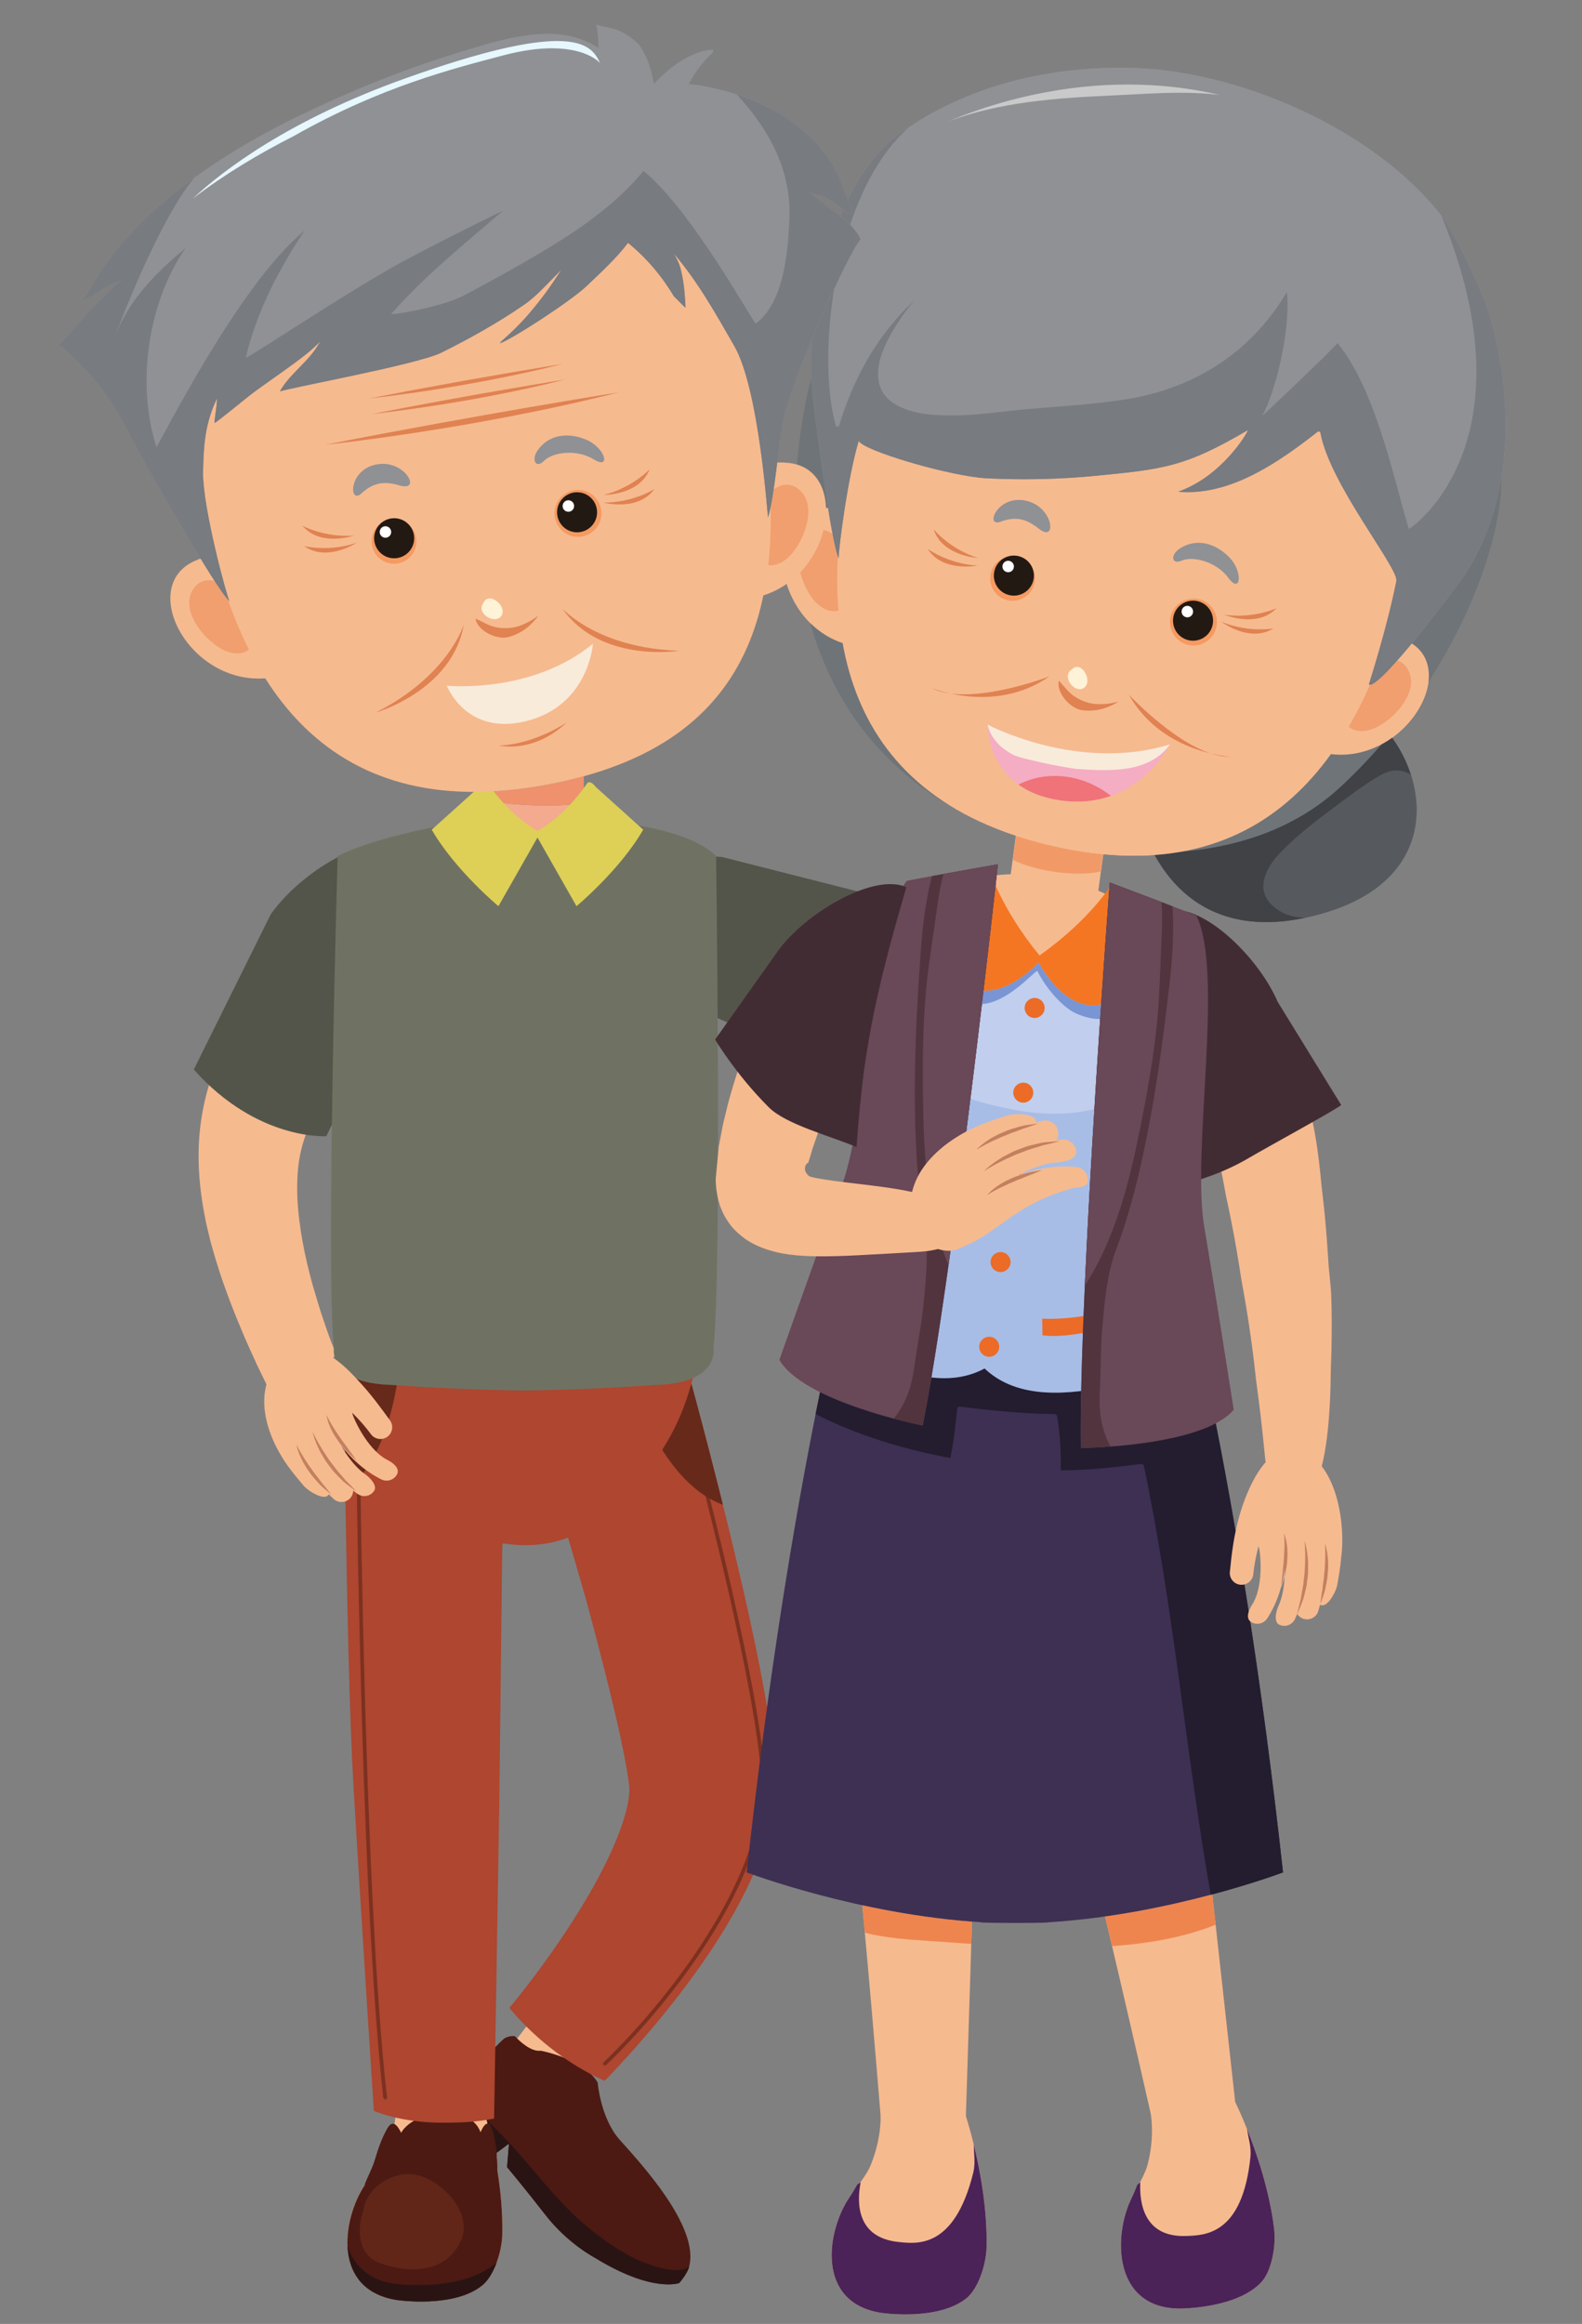 <?xml version="1.0" encoding="UTF-8" standalone="no"?>
<svg
   xmlns:dc="http://purl.org/dc/elements/1.1/"
   xmlns:cc="http://creativecommons.org/ns#"
   xmlns:rdf="http://www.w3.org/1999/02/22-rdf-syntax-ns#"
   xmlns:svg="http://www.w3.org/2000/svg"
   xmlns="http://www.w3.org/2000/svg"
   xmlns:sodipodi="http://sodipodi.sourceforge.net/DTD/sodipodi-0.dtd"
   xmlns:inkscape="http://www.inkscape.org/namespaces/inkscape"
   version="1.1"
   id="svg995"
   xml:space="preserve"
   width="380"
   height="558.12"
   viewBox="0 0 380 558.12"
   sodipodi:docname="01. man en vrouw samen.svg"
   inkscape:version="1.0.1 (c497b03c, 2020-09-10)"><rect x="0" y="0" width="380" height="558.12" fill="#808080" stroke="none"/><defs
     id="defs999"><clipPath
       clipPathUnits="userSpaceOnUse"
       id="clipPath2227"><path
         d="m 1333.85,134.281 c 1.39,2.809 1.99,5.77 0.94,9.539 -1.99,7.149 -5.92,11.739 -12.94,14.328 -6.44,2.352 -14.77,2.122 -22.23,-0.277 -7.58,10.969 -23.51,17.699 -36.8,16.117 -11.24,-1.328 -24.19,-5.277 -35.43,-11.679 -3,9.55 -11.02,17.41 -24.29,22.492 -7.36,2.808 -17.3,3.39 -27.13,1.789 -3.96,7.879 -11.16,14.031 -22.59,17.07 -18.7,4.961 -45.07,-8 -54.86,-24.23 -4.71,-7.809 -1.6,-3.192 -7.33,-1.371 -2.13,0.679 -8.67,1.601 -10.81,1.082 -10.69,-2.563 -16.48,-10.321 -22.56,-19.282 -3.37,-4.961 -9.63,-18.55 -6,-24.937 1.21,-2.133 2.46,-3.332 3.78,-3.902 l -0.11,-0.872 c 0,-14.437 62.71,-26.16 140.07,-26.16 77.37,0 140.07,11.723 140.07,26.16 0,1.411 -0.63,2.782 -1.78,4.133"
         id="path2225" /></clipPath><clipPath
       clipPathUnits="userSpaceOnUse"
       id="clipPath2969"><path
         d="m 3915.63,3317.63 c -0.36,0.81 -0.81,1.62 -1.17,2.34 -5.31,0.72 -10.17,1.35 -14.49,2.16 -15.93,-13.5 -44.37,-12.6 -56.16,2.34 -40.5,51.48 -8.46,123.3 20.16,152.64 6.03,6.21 13.41,12.87 22.32,20.52 5.67,4.77 23.13,12.06 27.9,6.48 l 0.09,-0.18 0.99,-1.44 c 1.98,1.44 3.96,2.88 6.03,4.23 5.67,3.78 13.23,2.52 17.46,-2.61 l 0.9,-1.17 c 1.8,-2.7 2.34,-5.76 1.98,-8.73 1.89,0.99 3.69,1.98 5.58,2.88 5.58,2.7 12.15,1.08 15.93,-3.51 0,0 0,0 0,-0.09 42.66,0.09 103.41,-5.85 124.2,-8.73 0.45,-0.09 0.9,-0.09 1.35,-0.18 -4.95,7.29 -7.92,12.51 -7.92,12.51 0,0 4.14,-4.23 9.99,-11.07 0.54,-0.72 1.17,-1.35 1.71,-2.07 6.93,-1.17 12.6,-2.88 17.1,-7.02 l -8.28,-6.03 8.28,6.03 c 6.75,-6.21 10.98,-18.09 13.23,-42.21 0.45,-4.41 0.81,-9.27 1.08,-14.49 1.26,-23.58 1.62,-40.95 0.36,-54.09 -0.09,-0.63 -0.18,-1.17 -0.27,-1.8 -0.18,-2.16 -0.54,-4.32 -0.9,-6.3 -1.44,-0.81 -2.79,-1.53 -3.96,-2.07 1.17,0.54 2.52,1.26 3.96,2.07 -2.79,-14.4 -8.73,-22.86 -19.53,-29.25 -4.95,-2.97 -10.89,-5.31 -17.55,-7.29 -11.97,-3.51 -26.37,-5.49 -42.03,-6.39 -2.61,-0.18 -5.31,-0.27 -8.01,-0.36 -10.53,-0.45 -21.51,-0.36 -32.67,-0.09 -7.38,0.27 -14.4,0.45 -21.15,0.72 l 14.13,-22.5 c 0,0 -13.05,-15.3 -32.85,-36.09 -18.09,18.54 -35.82,37.44 -47.79,60.84 m 144.63,53.1 c -21.42,-5.49 -24.39,-34.47 -24.39,-50.67 0,16.2 2.97,45.18 24.39,50.67 19.98,5.13 34.11,7.56 41.22,8.64 -7.11,-1.08 -21.24,-3.51 -41.22,-8.64 m 26.73,-47.7 c 0.09,0.09 0.09,0.18 0.18,0.27 -0.09,-0.09 -0.09,-0.18 -0.18,-0.27 m 0.99,1.62 c 0.09,0.09 0.09,0.27 0.18,0.36 -0.09,-0.09 -0.09,-0.27 -0.18,-0.36 m 0.9,1.71 c 0.09,0.09 0.18,0.18 0.18,0.27 0,-0.09 -0.09,-0.18 -0.18,-0.27 m 0.99,1.71 c 0,0.09 0.09,0.18 0.09,0.27 0,-0.09 -0.09,-0.18 -0.09,-0.27 m 8.1,23.94 c 0,0.18 0,0.27 0.09,0.45 -0.09,-0.09 -0.09,-0.27 -0.09,-0.45 m 14.67,2.07 c 0.9,0 1.98,0.18 3.15,0.54 -1.17,-0.36 -2.25,-0.54 -3.15,-0.54 m -14.22,0 c 0,0.18 0,0.45 0.09,0.63 -0.09,-0.18 -0.09,-0.45 -0.09,-0.63 m 13.77,0.09 c -3.96,0.27 -5.04,4.05 -5.04,8.82 0,-4.77 1.08,-8.55 5.04,-8.82 m -13.41,1.98 c 0,0.27 0.09,0.54 0.09,0.72 0,-0.18 -0.09,-0.45 -0.09,-0.72 m 0.36,2.16 c 0.09,0.18 0.09,0.45 0.09,0.72 0,-0.27 0,-0.54 -0.09,-0.72 m 0.36,2.07 c 0,0.27 0.09,0.54 0.09,0.81 0,-0.27 -0.09,-0.54 -0.09,-0.81 m 0.36,2.61 c 0,0.09 0,0.18 0.09,0.27 -0.09,-0.09 -0.09,-0.18 -0.09,-0.27 m 0.63,4.68 c 0,0.09 0,0.09 0,0.09 0,0 0,0 0,-0.09 m 8.28,38.52 c 0.09,-2.97 0.18,-5.85 0.18,-8.46 0,2.61 -0.09,5.49 -0.18,8.46 -0.18,6.66 -0.45,11.34 -0.45,14.76 0,-3.42 0.27,-8.1 0.45,-14.76 m -11.34,36 c -0.09,0.18 -0.09,0.27 -0.09,0.36 0,-0.09 0,-0.18 0.09,-0.36 m -0.27,1.17 c -0.09,0.27 -0.09,0.45 -0.18,0.63 0.09,-0.18 0.09,-0.36 0.18,-0.63 m -0.27,1.17 c -0.09,0.36 -0.18,0.72 -0.27,1.08 0.09,-0.36 0.18,-0.72 0.27,-1.08 m -0.27,1.08 c -1.71,6.93 -4.68,11.61 -9.72,14.94 l 11.07,8.01 -11.07,-8.01 c -3.6,2.34 -8.28,4.05 -14.4,5.31 14.58,-3.15 21.15,-8.46 24.12,-20.25 m -24.12,20.25 c -0.36,0.09 -0.72,0.09 -1.17,0.18 0.45,-0.09 0.81,-0.09 1.17,-0.18 m -109.44,8.01 c -0.18,0 -0.45,0 -0.72,0 0.27,0 0.54,0 0.72,0 m -6.66,0 c 1.17,0 2.34,0.09 3.6,0.09 -1.26,0 -2.43,-0.09 -3.6,-0.09 m 185.94,-46.8 c -0.45,2.07 -1.62,4.86 -2.61,8.28 -0.63,1.71 -1.26,3.51 -1.98,5.49 -0.63,1.98 -1.53,3.87 -2.34,6.03 -0.81,2.07 -1.62,4.23 -2.52,6.39 -0.99,2.16 -1.98,4.32 -2.97,6.48 -0.99,2.16 -1.8,4.41 -2.88,6.48 -1.17,2.07 -2.16,4.14 -3.06,6.21 -0.99,2.07 -1.98,3.96 -2.88,5.85 -0.99,1.8 -1.89,3.51 -2.7,5.13 -3.42,6.39 -5.4,10.89 -5.4,10.89 0,0 3.15,-3.69 7.56,-9.54 2.25,-2.88 4.59,-6.48 6.84,-10.44 1.17,-1.98 2.34,-4.05 3.51,-6.12 1.17,-2.16 2.07,-4.41 3.06,-6.66 0.99,-2.16 1.98,-4.41 2.88,-6.66 0.9,-2.25 1.53,-4.5 2.34,-6.66 1.53,-4.41 2.25,-8.64 2.97,-12.24 0.63,-3.6 0.99,-6.66 0.99,-8.82 0.18,-2.16 0,-3.33 0,-3.33 0,0 -0.27,1.17 -0.81,3.24"
         clip-rule="evenodd"
         id="path2967" /></clipPath></defs><sodipodi:namedview
     pagecolor="#ffffff"
     bordercolor="#666666"
     borderopacity="1"
     objecttolerance="10"
     gridtolerance="10"
     guidetolerance="10"
     inkscape:pageopacity="0"
     inkscape:pageshadow="2"
     inkscape:window-width="1967"
     inkscape:window-height="1298"
     id="namedview997"
     showgrid="false"
     inkscape:zoom="1.8060632"
     inkscape:cx="300.51334"
     inkscape:cy="279.06"
     inkscape:window-x="0"
     inkscape:window-y="23"
     inkscape:window-maximized="0"
     inkscape:current-layer="g1003" /><g
     id="g1003"
     inkscape:groupmode="layer"
     inkscape:label="ink_ext_XXXXXX"
     transform="matrix(1.333,0,0,-1.333,0,558.12)"><g
       id="g1005"
       transform="matrix(0.194,0,0,0.194,10.5,-394.904)"><path
         d="m 461.133,2346.27 -43.86,-57.45 55.868,-32.59 39.449,54.03 -51.457,36.01"
         style="fill:#f6ba8f;fill-opacity:1;fill-rule:nonzero;stroke:none"
         id="path1007" /><path
         d="m 420.273,2302.78 c 1.375,0.18 2.61,0.15 3.809,0.04 4.945,-5.26 15.106,-14.62 24.086,-13.54 0,0 39.57,-7.27 52.828,-29.49 0,0 2.754,-33.17 20.219,-52.9 17.461,-19.72 75.879,-81.54 64.461,-119.13 0,0 -1.379,-5.43 -8.903,-14.21 0,0 -24.8,-9.41 -77.906,23.2 0,0 -25.449,13.21 -46.012,39.62 -20.57,26.4 -35.992,44.84 -35.992,44.84 l 1.793,21.81 -11.843,-8.77 c 0,0 -24.211,20.58 -30.192,35.79 0,0 8.52,30.07 17.106,45.96 5.625,10.41 14.472,19.32 20.57,24.73 1.848,1.01 3.816,1.76 5.976,2.05"
         style="fill:#4c1a13;fill-opacity:1;fill-rule:nonzero;stroke:none"
         id="path1009" /><path
         d="m 417.363,2205.41 c 23.754,-25.12 43.809,-53.65 70.196,-76.29 22.093,-18.95 50.488,-38.77 80.039,-43.02 6.285,-0.9 13.316,-0.99 18.375,2.89 l -0.297,-1.23 c 0,0 -1.379,-5.43 -8.903,-14.21 0,0 -24.8,-9.41 -77.906,23.2 0,0 -25.449,13.21 -46.012,39.62 -20.57,26.4 -35.992,44.84 -35.992,44.84 l 1.793,21.81 -11.843,-8.77 c 0,0 -24.211,20.58 -30.192,35.79 0,0 1.942,6.83 4.887,15.67 9.746,-14.99 23.844,-27.59 35.855,-40.3"
         style="fill:#2a1413;fill-opacity:1;fill-rule:nonzero;stroke:none"
         id="path1011" /><path
         d="m 437.676,2884.04 90.699,32.77 53.012,16.49 c 0,0 4.668,-17.19 12.113,-44.61 7.301,-27.36 17.109,-64.94 27.227,-106.05 10.113,-41.14 20.523,-85.75 28.964,-127.58 2.141,-10.43 4.032,-20.86 5.922,-30.81 1.821,-10.07 3.395,-20.07 4.934,-29.42 0.668,-4.92 1.324,-9.72 1.949,-14.38 0.297,-2.33 0.606,-4.63 0.899,-6.89 0.14,-1.12 0.281,-2.24 0.421,-3.36 0.122,-1.23 0.231,-2.44 0.344,-3.65 0.785,-10.21 1.801,-17.37 1.664,-30.34 -0.504,-22.39 -5.386,-42.27 -11.539,-60.71 -6.226,-18.44 -14.168,-35.16 -22.664,-51.06 -17.094,-31.66 -36.777,-59.57 -55.144,-83.48 -18.395,-23.86 -35.575,-43.54 -48.192,-57.47 -12.605,-13.9 -20.703,-22.09 -20.703,-22.09 0,0 -13.309,5.29 -30.91,16.63 -17.645,11.26 -39.266,28.79 -57.68,51.03 0,0 2.41,2.94 6.613,8.08 4.215,5.23 10.25,12.9 17.293,22.31 14.114,18.77 32.165,44.64 47.598,70.84 15.602,26.14 27.934,52.61 33.692,70.55 2.945,8.99 4.496,15.8 5.214,20.08 0.395,2.17 0.469,3.62 0.664,4.73 0.2,1.11 0.164,1.54 0.161,1.54 l 0.07,1.1 0.109,1.32 0.059,1.62 c -0.039,1.06 0.082,2.53 -0.121,3.45 l -0.031,0.84 -0.122,0.93 -0.191,1.25 c -0.25,1.68 -0.508,3.46 -0.781,5.31 -2.129,14.97 -7.239,39.79 -13.133,64.3 -5.75,24.58 -12.254,49.58 -17.121,68.28 -5.004,18.74 -8.336,31.23 -8.336,31.23 0,0 -12.598,44.35 -25.91,88.72 -6.727,22.14 -13.449,44.3 -18.492,60.92 -5.133,16.54 -8.551,27.58 -8.551,27.58"
         style="fill:#ae4630;fill-opacity:1;fill-rule:nonzero;stroke:none"
         id="path1013" /><path
         d="m 506.387,2275.68 -0.141,0.13 -0.016,2.37 c 17.43,16.74 36.286,37.06 55.372,60.82 19.046,23.8 38.441,50.83 55.863,82.36 8.695,15.77 16.781,32.85 23.515,51.92 1.723,4.69 3.168,9.79 4.684,14.76 1.328,5.25 2.781,10.29 3.785,15.9 2.239,10.88 3.637,22.81 3.406,35.82 -1.023,23.59 -3.714,39.65 -6.417,57.27 -1.458,8.43 -2.821,16.99 -4.368,25.17 -1.566,8.19 -3.121,16.3 -4.652,24.33 -12.883,63.56 -26.719,120.07 -37.141,161.32 -5.218,20.6 -9.601,37.34 -12.699,49.08 -3.137,11.73 -4.933,18.44 -5.062,18.94 -0.231,0.84 0.32,1.73 1.23,1.98 l 0.008,0.01 c 0.914,0.24 1.844,-0.23 2.066,-1.08 0.137,-0.51 1.934,-7.24 5.078,-18.96 3.094,-11.75 7.481,-28.51 12.707,-49.13 10.422,-41.29 24.278,-97.83 37.18,-161.52 1.539,-8.04 3.098,-16.18 4.664,-24.38 1.555,-8.21 2.918,-16.79 4.379,-25.26 2.711,-17.74 5.438,-33.71 6.461,-57.9 0.203,-13.28 -1.215,-25.47 -3.508,-36.5 -1.019,-5.71 -2.504,-10.82 -3.843,-16.14 -1.551,-5.02 -3,-10.22 -4.758,-14.95 -6.813,-19.3 -14.992,-36.52 -23.754,-52.41 -17.551,-31.75 -37.047,-58.91 -56.18,-82.83 -19.18,-23.86 -38.101,-44.25 -55.617,-61.07 l -2.242,-0.05"
         style="fill:#7c3120;fill-opacity:1;fill-rule:nonzero;stroke:none"
         id="path1015" /><path
         d="m 617.348,2796.27 c -9.461,37.99 -18.43,72.17 -25.047,96.89 -6.75,24.81 -10.914,40.14 -10.914,40.14 l -52,-16.18 c 8.211,-25.73 35.363,-101.42 87.961,-120.85"
         style="fill:#67291a;fill-opacity:1;fill-rule:nonzero;stroke:none"
         id="path1017" /><path
         d="m 314.047,2240.43 c 0,0 0.879,-21.56 -9.645,-46.38 -3.832,-9.02 -13.14,-20.01 -18.918,-28.37 -21.675,-31.37 -32.062,-98.48 29.207,-107.92 0,0 53.118,-7.97 79.465,13.94 10.336,8.6 17.969,30.54 18.293,47.45 1.145,60.04 -19.222,121.28 -19.222,121.28 0,0 -14.079,6.36 -79.18,0"
         style="fill:#f6ba8f;fill-opacity:1;fill-rule:nonzero;stroke:none"
         id="path1019" /><path
         d="m 407.855,2177.99 c -0.218,6.04 -0.507,12.06 -0.917,18 -0.528,7.72 -4.129,26.07 -7.829,25.72 -3.511,-0.33 -5.254,-4.79 -6.89,-8.11 -5.543,15.15 -22.121,18.63 -41.258,16.03 -11.434,-1.55 -20.547,-3.28 -28.82,-11.71 -1.321,-1.34 -2.7,-3.07 -3.641,-4.89 -3.145,6.43 -7.656,12.81 -12.605,4.3 -5.653,-9.71 -8.844,-19.72 -12.11,-30.47 -2.39,-7.86 -6.738,-15.05 -9.312,-22.72 -20.965,-31.97 -30.078,-97.1 30.218,-106.38 0,0 53.118,-7.97 79.465,13.94 10.336,8.6 17.969,30.54 18.293,47.45 0.395,20.28 -1.683,40.69 -4.594,58.84"
         style="fill:#4c1a13;fill-opacity:1;fill-rule:nonzero;stroke:none"
         id="path1021" /><path
         d="m 335.348,2071.7 c -17.032,0.03 -35.5,0.59 -49.547,11.59 -8.61,6.75 -14.219,15.13 -17.129,24.77 1.019,-23.74 13.266,-45.25 46.019,-50.3 0,0 53.118,-7.97 79.465,13.94 5.16,4.29 9.653,11.91 12.887,20.57 -19.688,-15.62 -46.066,-20.61 -71.695,-20.57"
         style="fill:#2a1413;fill-opacity:1;fill-rule:nonzero;stroke:none"
         id="path1023" /><path
         d="m 314.047,2240.43 c 0,0 0.879,-21.56 -9.645,-46.38 -3.832,-9.02 -13.14,-20.01 -18.918,-28.37 -21.675,-31.37 -32.062,-98.48 29.207,-107.92 0,0 53.118,-7.97 79.465,13.94 10.336,8.6 17.969,30.54 18.293,47.45 1.145,60.04 -19.222,121.28 -19.222,121.28 0,0 -14.079,6.36 -79.18,0"
         style="fill:#f6ba8f;fill-opacity:1;fill-rule:nonzero;stroke:none"
         id="path1025" /><path
         d="m 407.855,2177.99 c -0.218,6.04 -0.507,12.06 -0.917,18 -0.528,7.72 -4.129,26.07 -7.829,25.72 -3.511,-0.33 -5.254,-4.79 -6.89,-8.11 -5.543,15.15 -22.121,18.63 -41.258,16.03 -11.434,-1.55 -20.547,-3.28 -28.82,-11.71 -1.321,-1.34 -2.7,-3.07 -3.641,-4.89 -3.145,6.43 -7.656,12.81 -12.605,4.3 -5.653,-9.71 -8.844,-19.72 -12.11,-30.47 -2.39,-7.86 -6.738,-15.05 -9.312,-22.72 -20.965,-31.97 -30.078,-97.1 30.218,-106.38 0,0 53.118,-7.97 79.465,13.94 10.336,8.6 17.969,30.54 18.293,47.45 0.395,20.28 -1.683,40.69 -4.594,58.84"
         style="fill:#4c1a13;fill-opacity:1;fill-rule:nonzero;stroke:none"
         id="path1027" /><path
         d="m 335.348,2071.7 c -17.032,0.03 -35.5,0.59 -49.547,11.59 -8.61,6.75 -14.219,15.13 -17.129,24.77 1.019,-23.74 13.266,-45.25 46.019,-50.3 0,0 53.118,-7.97 79.465,13.94 5.16,4.29 9.653,11.91 12.887,20.57 -19.688,-15.62 -46.066,-20.61 -71.695,-20.57"
         style="fill:#2a1413;fill-opacity:1;fill-rule:nonzero;stroke:none"
         id="path1029" /><path
         d="m 329.395,2174.5 c -20.231,2.37 -43.36,-13.08 -45.954,-33.47 -6.695,-18.8 -4.593,-41.93 15.407,-49.02 27.09,-9.61 60.422,-9.35 74.621,19.56 13.504,27.49 -19.215,60.02 -44.074,62.93"
         style="fill:#612618;fill-opacity:1;fill-rule:nonzero;stroke:none"
         id="path1031" /><path
         d="m 416.43,2954.04 -96.211,7.15 -55.512,1.25 c 0,0 2.523,-307.31 9.344,-424.29 6.82,-116.98 19.058,-304.72 19.058,-304.72 0,0 42.653,-18.7 99.633,-7.21 l 16.504,294.12 2.82,238.98 c 8.063,-1.3 4.364,194.72 4.364,194.72"
         style="fill:#ae4630;fill-opacity:1;fill-rule:nonzero;stroke:none"
         id="path1033" /><path
         d="m 264.707,2950.48 c 0,0 64.254,-170.27 135.43,-187.42 71.179,-17.16 114.058,19.7 150.074,68.59 36.016,48.9 37.383,81.56 48.789,116.04 l -334.293,2.79"
         style="fill:#ae4630;fill-opacity:1;fill-rule:nonzero;stroke:none"
         id="path1035" /><path
         d="m 416.852,2954.04 -96.211,7.15 -55.516,1.25 c 0,0 2.531,-307.31 9.348,-424.29 6.816,-116.98 19.062,-304.72 19.062,-304.72 0,0 54.309,-18.6 111.289,-7.11 l 4.844,294.02 2.613,229.57 4.571,204.13"
         style="fill:#ae4630;fill-opacity:1;fill-rule:nonzero;stroke:none"
         id="path1037" /><path
         d="m 303.629,2243.94 0.187,0.01 c 0.946,0.11 1.622,0.96 1.52,1.9 -22.598,201.11 -25.652,652.05 -25.68,656.58 -0.008,0.95 -0.769,1.7 -1.711,1.7 h -0.015 c -0.95,-0.01 -1.707,-0.78 -1.7,-1.71 0.024,-4.54 3.083,-455.66 25.696,-656.95 l 1.703,-1.53"
         style="fill:#7c3120;fill-opacity:1;fill-rule:nonzero;stroke:none"
         id="path1039" /><path
         d="m 267.008,2809.33 c -1.32,84.61 -1.883,153.11 -1.883,153.11 l 54.457,-1.24 c -0.687,-29.27 -6.648,-116.98 -52.574,-151.87"
         style="fill:#67291a;fill-opacity:1;fill-rule:nonzero;stroke:none"
         id="path1041" /><path
         d="m 193.512,2907.85 c 4.523,-9.17 68.019,19.39 63.672,30.34 -2.829,7.14 -6.344,16.16 -9.786,26.59 -3.703,10.43 -7.207,22.26 -10.929,34.96 -7.145,25.34 -13.031,54.32 -14.352,80.98 -0.519,13.26 -0.039,25.89 1.852,37.08 1.976,11.18 5.129,21.06 9.054,30 1.836,4.49 4.235,8.69 6.336,12.81 2.871,5.16 5.586,10.03 8.102,14.57 5.117,9 9.594,16.52 13.086,22.23 8.004,13.06 17.445,25.54 26.016,37.95 8.57,12.44 16.214,24.8 20.949,38.19 1.957,5.52 3.215,11.82 3.683,18.42 0.133,1.66 0.211,3.34 0.27,5.08 0.035,0.88 0.07,1.77 0.152,2.72 0.11,1 0.153,1.93 0.821,3.59 l 0.402,0.82 0.191,0.39 0.504,0.77 1.168,1.87 c 0.684,0.97 1.32,1.97 1.906,3 l 0.852,1.56 0.406,0.79 c 0.973,1.86 1.848,3.93 2.547,6.12 1.418,4.37 2.031,9.29 1.75,13.81 -0.062,1.13 -0.176,2.24 -0.34,3.31 -0.179,1.03 -0.179,1.66 -1.078,5 -1.48,5.41 -5.16,12.62 -11.433,18.05 -6.196,5.52 -13.903,8.28 -19.532,9.01 -3.668,0.46 -4.258,0.37 -4.289,0.37 h -1.246 c -1.652,-0.02 -3.34,-0.16 -4.992,-0.4 -1.672,-0.24 -3.313,-0.58 -4.895,-1.03 l -1.097,-0.34 -0.223,-0.07 -0.437,-0.18 -1.727,-0.73 -1.516,-0.73 -0.527,-0.37 -1.055,-0.74 -0.898,-0.99 -0.473,-0.79 -0.601,-1.46 c -0.535,-1.82 -0.793,-3.55 -1.059,-5.34 -0.957,-7.1 -1.293,-14.63 0.141,-22.15 1.461,-7.52 4.699,-15.05 11.289,-21.71 5.547,-5.62 11.976,-9.57 18.824,-12 l 2.449,-0.92 1.055,-0.51 0.422,-0.29 0.101,-0.21 0.016,-0.06 -0.156,0.31 -0.66,1.34 -2.614,5.4 -4.965,10.56 c -0.878,1.75 -1.718,3.53 -2.523,5.34 l -2.207,5.17 c -0.457,0.96 -0.844,1.96 -1.16,2.98 l -0.223,0.78 -0.172,0.35 -0.086,0.8 -0.031,0.15 -0.031,0.03 -0.477,0.22 -2.039,1.35 -0.703,0.55 -0.906,0.69 -1.777,1.43 -10.458,9.16 -6.308,5.82 -6.41,5.86 -0.414,0.37 -0.02,0.02 -0.051,0.02 -0.898,0.25 c -3.055,-0.07 -6.844,-1.26 -10.293,-2.49 -14.098,-5.21 -26.613,-15.13 -36.996,-26.85 -20.934,-23.56 -33.367,-54.25 -42.016,-75.28 -3.875,-9.37 -7.554,-18.64 -11.07,-27.8 -1.731,-4.58 -3.441,-9.13 -5.152,-13.65 -0.868,-2.37 -1.731,-4.73 -2.598,-7.08 -0.949,-2.7 -1.899,-5.39 -2.84,-8.06 -7.383,-21.54 -11.504,-44.14 -12.281,-65.13 -0.844,-21.05 1.222,-40.4 4.183,-58.05 0.821,-4.37 1.641,-8.69 2.438,-12.96 0.914,-4.19 1.961,-8.24 2.914,-12.27 1.812,-8.13 4.211,-15.61 6.316,-22.98 8.891,-29.19 18.821,-53.02 26.996,-72.43 4.305,-9.56 8.047,-18.09 11.434,-25.34 3.481,-7.17 6.406,-13.18 8.723,-17.94"
         style="fill:#f6ba8f;fill-opacity:1;fill-rule:nonzero;stroke:none"
         id="path1043" /><path
         d="m 197.203,3344.4 c 27.113,39.01 91.332,78.4 118.77,60.88 27.425,-17.53 31.922,-70.28 13.3,-100.69 l -80.281,-165.94 c 0,0 -63.98,-4.47 -123.113,61.87 l 71.324,143.88"
         style="fill:#53554a;fill-opacity:1;fill-rule:nonzero;stroke:none"
         id="path1045" /><path
         d="m 616.797,3397.86 c -47.262,4.82 -118.961,-18.29 -123.524,-50.53 -4.558,-32.22 32.567,-69.97 67.774,-75.64 l 155.641,-70.76 c 0,0 67.628,69.36 55.761,157.42 l -155.652,39.51"
         style="fill:#53554a;fill-opacity:1;fill-rule:nonzero;stroke:none"
         id="path1047" /><path
         d="m 449.039,3401.71 c -13.457,0 -28.93,9.84 -44.391,36.98 l -0.027,10.52 c 11.68,-1.65 23.426,-2.77 35.145,-3.23 4.699,-0.18 9.429,-0.28 14.168,-0.28 11.339,0 22.75,0.57 34.027,1.99 l -0.102,25.12 c 0.067,0.02 0.153,0.04 0.219,0.06 l 0.078,-33.89 c -5.453,-18.08 -20.32,-37.28 -39.117,-37.27"
         style="fill:#f3aa8e;fill-opacity:1;fill-rule:nonzero;stroke:none"
         id="path1049" /><path
         d="m 404.621,3449.21 c -0.086,0.01 -0.172,0.02 -0.258,0.04 l -0.023,9.62 c 0.082,0.01 0.176,0.01 0.258,0.02 l 0.023,-9.68"
         style="fill:#faddca;fill-opacity:1;fill-rule:nonzero;stroke:none"
         id="path1051" /><path
         d="m 453.934,3445.7 c -4.739,0 -9.469,0.1 -14.168,0.28 -11.719,0.46 -23.465,1.58 -35.145,3.23 l -0.023,9.68 c 12.722,0.73 25.98,2.22 39.84,4.51 h 0.015 c 15.438,2.55 29.887,5.7 43.406,9.41 l 0.102,-25.12 c -11.277,-1.42 -22.688,-1.99 -34.027,-1.99"
         style="fill:#ef916c;fill-opacity:1;fill-rule:nonzero;stroke:none"
         id="path1053" /><path
         d="m 266.875,3194.96 c -1.234,22.5 -1.371,21.91 1.09,128.05 8.594,-46.8 -1.09,-128.05 -1.09,-128.05"
         style="fill:#513e2d;fill-opacity:1;fill-rule:nonzero;stroke:none"
         id="path1055" /><path
         d="m 594.426,3200.93 c 0,0 -5.465,27.41 -8.727,59.55 l 4.004,-1.82 c 4.453,-46.8 4.219,-48.47 4.723,-57.73"
         style="fill:#f6ba8f;fill-opacity:1;fill-rule:nonzero;stroke:none"
         id="path1057" /><path
         d="m 589.703,3258.66 -4.004,1.82 c -1.957,19.29 -3.121,40.28 -1.832,58.08 2.535,-25.64 4.422,-45.04 5.836,-59.9"
         style="fill:#513e2d;fill-opacity:1;fill-rule:nonzero;stroke:none"
         id="path1059" /><path
         d="m 353.555,3268.41 c -6.614,0 -11.961,5.36 -11.961,11.97 0,6.61 5.347,11.96 11.961,11.96 6.605,0 11.968,-5.35 11.968,-11.96 0,-6.61 -5.363,-11.97 -11.968,-11.97 m 0,18.53 c -3.625,0 -6.559,-2.94 -6.559,-6.56 0,-3.63 2.934,-6.57 6.559,-6.57 3.625,0 6.562,2.94 6.562,6.57 0,3.62 -2.937,6.56 -6.562,6.56"
         style="fill:#edbfb0;fill-opacity:1;fill-rule:nonzero;stroke:none"
         id="path1061" /><path
         d="m 353.555,3273.81 c -3.625,0 -6.559,2.94 -6.559,6.57 0,3.62 2.934,6.56 6.559,6.56 3.625,0 6.562,-2.94 6.562,-6.56 0,-3.63 -2.937,-6.57 -6.562,-6.57"
         style="fill:#de9177;fill-opacity:1;fill-rule:nonzero;stroke:none"
         id="path1063" /><path
         d="m 515.063,3268.67 c -6.606,0 -11.961,5.35 -11.961,11.96 0,6.61 5.355,11.97 11.961,11.97 2.531,0 4.878,-0.79 6.816,-2.13 0.449,-0.37 0.906,-0.74 1.363,-1.1 2.332,-2.19 3.789,-5.29 3.789,-8.74 0,-6.61 -5.367,-11.96 -11.968,-11.96 m 0,18.53 c -3.622,0 -6.563,-2.94 -6.563,-6.57 0,-3.63 2.941,-6.56 6.563,-6.56 3.628,0 6.562,2.93 6.562,6.56 0,3.63 -2.934,6.57 -6.562,6.57"
         style="fill:#edbfb0;fill-opacity:1;fill-rule:nonzero;stroke:none"
         id="path1065" /><path
         d="m 523.242,3289.37 c -0.457,0.36 -0.914,0.73 -1.363,1.1 0.48,-0.33 0.937,-0.7 1.363,-1.1"
         style="fill:#946a55;fill-opacity:1;fill-rule:nonzero;stroke:none"
         id="path1067" /><path
         d="m 515.063,3274.07 c -3.622,0 -6.563,2.93 -6.563,6.56 0,3.63 2.941,6.57 6.563,6.57 3.628,0 6.562,-2.94 6.562,-6.57 0,-3.63 -2.934,-6.56 -6.562,-6.56"
         style="fill:#de9177;fill-opacity:1;fill-rule:nonzero;stroke:none"
         id="path1069" /><path
         d="m 438.594,2960.69 c 0,-5.64 -1.914,-10.21 -4.285,-10.21 -2.36,0 -4.289,4.57 -4.289,10.21 0,5.64 1.929,10.21 4.289,10.21 2.371,0 4.285,-4.57 4.285,-10.21"
         style="fill:#d87c5f;fill-opacity:1;fill-rule:nonzero;stroke:none"
         id="path1071" /><path
         d="m 611.016,3398.8 c -35.25,34.43 -138.743,33.95 -138.743,33.95 l -27.371,-11.56 -52.484,11.56 c 0,0 -85.035,-10.44 -132.922,-33.95 0,0 -11.152,-384.62 -3.433,-456.86 0,0 -6,-32.42 52.312,-34.27 0,0 51.168,-3.95 110.73,-5.05 4.375,-0.09 8.793,-0.16 13.243,-0.2 4.445,0.04 8.863,0.11 13.238,0.2 59.566,1.1 110.73,5.05 110.73,5.05 58.317,1.85 52.313,34.27 52.313,34.27 7.719,72.24 2.387,456.86 2.387,456.86"
         style="fill:#6f7262;fill-opacity:1;fill-rule:nonzero;stroke:none"
         id="path1073" /><path
         d="m 490.48,3465.27 c 0,0 -19.23,-29.41 -47.996,-44.7 l 38.879,-68.36 c 0,0 40.485,33.75 61.938,71.06 l -43.93,39.57 c 0,0 -5.965,8.29 -8.891,2.43"
         style="fill:#decf57;fill-opacity:1;fill-rule:nonzero;stroke:none"
         id="path1075" /><path
         d="m 399.727,3465.27 c 0,0 19.226,-29.41 47.992,-44.7 l -38.871,-68.36 c 0,0 -40.485,33.75 -61.946,71.06 l 43.934,39.57 c 0,0 5.961,8.29 8.891,2.43"
         style="fill:#decf57;fill-opacity:1;fill-rule:nonzero;stroke:none"
         id="path1077" /><path
         d="m 278.129,2806.3 c 4.219,-2.91 9.809,-2.43 13.488,0.85 l 1.711,1.96 c 3.399,4.95 -3.676,12.46 -8.656,15.86 -11.426,7.9 -22.082,25.63 -21.695,26.28 8.484,-11.17 20.609,-23.1 37.097,-31.38 4.129,-2.07 8.946,-1.28 12.188,1.62 0.992,0.88 1.836,1.97 2.48,3.23 2.703,5.4 -3.691,10.6 -9.094,13.3 -19.207,9.66 -32.859,41.51 -32.543,43.7 6.809,-6.65 13.165,-14.17 17.325,-19.88 3.562,-4.86 10.414,-5.91 15.273,-2.36 l 0.844,0.69 c 4.141,3.7 4.883,10.01 1.512,14.59 -8.168,11.28 -16.317,22.37 -25.661,32.74 -9.781,10.85 -20.031,22.01 -33.121,28.91 -12.746,6.71 -32.601,4.96 -43.047,-5.91 -26.761,-27.86 -13.121,-69.79 6.473,-97.38 4.129,-5.81 9.32,-12.21 15.676,-19.58 3.965,-4.57 17.324,-12.74 21.891,-8.8 l 0.156,0.14 0.972,1.07 c 1.418,-1.42 2.825,-2.84 4.379,-4.25 4.153,-3.8 10.489,-3.72 14.606,-0.04 l 0.828,0.82 c 1.785,1.97 2.66,4.42 2.762,6.89 1.363,-1.03 2.707,-2.06 4.156,-3.07"
         style="fill:#f6ba8f;fill-opacity:1;fill-rule:nonzero;stroke:none"
         id="path1079" /><path
         d="m 276.969,2837.52 c 0,0 -2.477,2.05 -5.996,5.33 -1.762,1.66 -3.766,3.64 -5.668,5.98 -1.903,2.31 -4.075,4.74 -5.809,7.44 -0.894,1.34 -1.797,2.69 -2.644,4.03 -0.938,1.3 -1.543,2.75 -2.313,4.06 -1.469,2.65 -2.562,5.25 -3.402,7.56 -0.457,1.11 -0.688,2.22 -0.973,3.16 -0.25,0.94 -0.488,1.76 -0.59,2.48 -0.297,1.38 -0.324,2.19 -0.324,2.19 0,0 0.324,-0.77 0.914,-2.03 l 1.137,-2.19 c 0.469,-0.85 0.922,-1.83 1.551,-2.85 0.589,-1.03 1.242,-2.13 1.898,-3.3 0.734,-1.14 1.496,-2.34 2.301,-3.59 1.508,-2.5 3.371,-5.06 5.117,-7.64 1.652,-2.7 3.766,-5.07 5.406,-7.52 1.668,-2.47 3.364,-4.63 4.813,-6.55 2.836,-3.82 4.582,-6.56 4.582,-6.56"
         style="fill:#c3805f;fill-opacity:1;fill-rule:nonzero;stroke:none"
         id="path1081" /><path
         d="m 276.746,2808.82 c 0,0 -3.558,2.46 -8.758,6.5 -1.269,1.04 -2.746,2.06 -4.027,3.43 -1.328,1.32 -2.773,2.71 -4.188,4.21 -1.386,1.51 -2.984,2.94 -4.359,4.63 -1.297,1.72 -2.641,3.45 -4,5.21 -1.293,1.77 -2.652,3.46 -3.75,5.35 -1.125,1.85 -2.234,3.67 -3.262,5.44 -1.148,1.73 -1.863,3.61 -2.703,5.29 -0.769,1.72 -1.597,3.3 -2.203,4.85 -2.476,6.1 -3.266,10.42 -3.266,10.42 0,0 0.415,-1.01 1.297,-2.72 0.746,-1.72 2.161,-4.04 3.645,-6.93 0.719,-1.42 1.695,-2.91 2.644,-4.51 0.985,-1.55 1.899,-3.27 3.055,-4.92 1.117,-1.68 2.262,-3.4 3.422,-5.17 1.074,-1.82 2.457,-3.45 3.75,-5.15 1.293,-1.74 2.586,-3.46 3.832,-5.15 1.313,-1.67 2.746,-3.18 4.016,-4.72 1.363,-1.49 2.593,-3 3.785,-4.43 1.101,-1.49 2.449,-2.61 3.594,-3.79 4.578,-4.54 7.476,-7.84 7.476,-7.84"
         style="fill:#c3805f;fill-opacity:1;fill-rule:nonzero;stroke:none"
         id="path1083" /><path
         d="m 253.262,2806.12 c 0,0 -2.813,2.18 -6.809,5.71 -2.043,1.72 -4.269,3.95 -6.422,6.5 -1.129,1.24 -2.293,2.51 -3.414,3.86 -1.172,1.33 -2.148,2.82 -3.215,4.26 -1.031,1.46 -2.047,2.93 -3.054,4.37 -0.938,1.51 -1.758,3.03 -2.598,4.48 -1.75,2.87 -2.898,5.83 -3.965,8.29 -0.953,2.49 -1.64,4.65 -2.012,6.17 -0.394,1.51 -0.468,2.4 -0.468,2.4 0,0 0.359,-0.83 1.066,-2.2 0.645,-1.39 1.848,-3.27 3.094,-5.58 0.668,-1.11 1.43,-2.33 2.199,-3.6 0.723,-1.33 1.672,-2.61 2.551,-3.98 0.898,-1.38 1.832,-2.79 2.762,-4.24 1.015,-1.36 2.05,-2.78 3.078,-4.18 1.035,-1.42 1.933,-2.92 3.047,-4.25 1.097,-1.3 2.125,-2.65 3.113,-3.98 1.008,-1.3 1.957,-2.57 2.867,-3.77 0.977,-1.16 1.895,-2.24 2.75,-3.26 3.352,-4.09 5.43,-7 5.43,-7"
         style="fill:#c3805f;fill-opacity:1;fill-rule:nonzero;stroke:none"
         id="path1085" /><path
         d="m 1122.15,2830.16 c 3.22,-19.53 14.39,-47.39 38.88,-24.43 14.48,13.55 19.5,57.84 20.7,100.35 0.15,5.31 0.24,10.6 0.28,15.8 0.18,5.22 0.34,10.36 0.51,15.35 0.26,9.98 0.35,19.35 0.34,27.64 -0.05,16.58 -0.52,28.82 -0.9,32.81 -0.61,6.24 -1.27,13.05 -1.97,20.28 -0.48,7.22 -1,14.87 -1.52,22.82 -1.18,15.86 -2.74,32.84 -4.87,49.83 -1.63,16.93 -3.39,33.79 -6.26,49.67 -0.69,3.97 -1.46,7.88 -2.26,11.7 -0.63,3.77 -1.31,7.46 -2.06,11.07 -1.51,7.2 -3.28,14.03 -5.36,20.38 -1.54,4.91 -3.41,10.01 -4.78,14.77 -1.49,4.82 -3.13,9.6 -5.1,14.26 -1.94,4.65 -4.37,9.31 -7.01,13.56 -2.58,4.22 -5.7,8.34 -9.5,12.32 -3.85,4.06 -8.2,6.77 -12.95,9.01 -4.76,2.19 -9.86,3.56 -14.98,3.61 -5.12,0.07 -10.27,-1.21 -15.03,-4.19 -4.65,-2.66 -8.68,-6.16 -11.89,-11.05 -1.78,-2.7 -3.39,-5.6 -4.84,-8.63 -1.29,-2.86 -2.41,-5.85 -3.38,-8.89 -1.91,-6.1 -3.17,-12.47 -3.8,-18.69 -0.75,-6.24 -0.33,-12.08 0.25,-18.03 0.62,-5.92 1.6,-11.81 2.76,-17.66 1.16,-5.85 2.48,-11.67 3.77,-17.46 1.5,-5.72 3.02,-11.38 4.27,-17.07 2.14,-9.73 4.13,-19.33 5.95,-28.76 0.88,-4.73 1.74,-9.42 2.61,-14.07 0.81,-4.65 1.96,-9.17 2.86,-13.7 3.8,-18.08 7,-35.57 9.71,-52.35 0.65,-4.2 1.3,-8.35 1.94,-12.45 0.6,-4.11 1.47,-8.09 2.13,-12.07 1.43,-7.94 2.73,-15.68 3.92,-23.22 2.4,-15.06 4.35,-29.3 5.96,-42.54 0.76,-6.63 1.49,-13.01 2.18,-19.11 0.81,-6.06 1.57,-11.84 2.29,-17.33 1.42,-11 2.53,-20.84 3.45,-29.38 1.83,-17.07 2.83,-28.91 3.7,-34.15"
         style="fill:#f6ba8f;fill-opacity:1;fill-rule:nonzero;stroke:none"
         id="path1087" /><path
         d="m 763.852,2228.49 c 2.355,-55.53 79.535,-50.96 78.949,-7.57 l 7.66,244.59 22.644,288.32 H 705.344 c 6.804,-73.67 22.222,-147.55 30.429,-219.85 10.551,-93.04 24.536,-262.08 28.079,-305.49"
         style="fill:#f6ba8f;fill-opacity:1;fill-rule:nonzero;stroke:none"
         id="path1089" /><path
         d="m 749.184,2398.84 v 0 c -0.774,8.52 -1.563,17.06 -2.356,25.55 h 0.004 c 0.793,-8.49 1.578,-17.03 2.356,-25.55"
         style="fill:#f6ba8f;fill-opacity:1;fill-rule:nonzero;stroke:none"
         id="path1091" /><path
         d="m 848.047,2388.5 c -14.106,0.95 -28.215,1.99 -42.309,2.94 -17.828,1.2 -37.832,2.67 -56.554,7.4 -0.774,8.52 -1.559,17.06 -2.352,25.55 30.648,-6.64 65.617,-12.49 101.863,-15.21 l -0.648,-20.68"
         style="fill:#ee854f;fill-opacity:1;fill-rule:nonzero;stroke:none"
         id="path1093" /><path
         d="m 763.852,2228.49 c 0,0 0.878,-21.56 -9.649,-46.38 -3.828,-9.02 -13.14,-20.01 -18.914,-28.37 -21.676,-31.37 -32.059,-98.48 29.203,-107.92 0,0 53.113,-7.96 79.473,13.94 10.332,8.59 17.969,30.55 18.293,47.46 1.14,60.02 -19.215,121.27 -19.215,121.27 0,0 -14.09,6.35 -79.191,0"
         style="fill:#f6ba8f;fill-opacity:1;fill-rule:nonzero;stroke:none"
         id="path1095" /><path
         d="m 850.344,2202.22 c 0.16,-8.7 1.672,-17.62 -0.418,-26.09 -17.539,-70.91 -52.227,-66.27 -69.422,-64.48 -39.234,4.07 -38.867,36.64 -35.231,55.33 -1.015,-0.65 -2.031,-1.3 -3.054,-1.93 -2.125,-3.87 -4.422,-7.68 -6.93,-11.31 -21.676,-31.37 -32.059,-98.48 29.203,-107.92 0,0 53.113,-7.96 79.473,13.94 10.332,8.59 17.969,30.55 18.293,47.46 0.676,35.57 -6.199,71.57 -11.914,95"
         style="fill:#4b2358;fill-opacity:1;fill-rule:nonzero;stroke:none"
         id="path1097" /><path
         d="m 1014.79,2230.57 c 10.14,-54.65 85.91,-39.25 79.22,3.62 l -26.84,243.24 -18.16,288.62 -166.092,-23.6 c 17.102,-71.99 42.77,-142.96 61.066,-213.39 23.547,-90.62 61.176,-256.01 70.806,-298.49"
         style="fill:#f6ba8f;fill-opacity:1;fill-rule:nonzero;stroke:none"
         id="path1099" /><path
         d="m 978.813,2386.44 c -2.153,9.15 -4.329,18.36 -6.512,27.53 v 0 c 2.183,-9.18 4.359,-18.38 6.515,-27.53 -0.003,0 -0.003,0 -0.003,0"
         style="fill:#f6ba8f;fill-opacity:1;fill-rule:nonzero;stroke:none"
         id="path1101" /><path
         d="m 978.816,2386.44 c -2.156,9.15 -4.332,18.35 -6.515,27.53 37.429,5.29 71.929,13.11 99.609,20.5 l 3.1,-28.16 c -29.98,-12.02 -63.17,-17.59 -96.197,-19.87"
         style="fill:#ee854f;fill-opacity:1;fill-rule:nonzero;stroke:none"
         id="path1103" /><path
         d="m 1014.79,2230.57 c 0,0 3.9,-21.22 -3.03,-47.28 -2.52,-9.46 -10.2,-21.66 -14.74,-30.75 -17.04,-34.1 -17.875,-102.01 44.1,-102.72 0,0 53.71,-0.42 76.72,24.97 9.03,9.97 13.49,32.77 11.44,49.56 -7.32,59.59 -36.1,117.36 -36.1,117.36 0,0 -14.84,4.31 -78.39,-11.14"
         style="fill:#f6ba8f;fill-opacity:1;fill-rule:nonzero;stroke:none"
         id="path1105" /><path
         d="m 1104.11,2216.73 c 1.38,-8.59 4.14,-17.2 3.26,-25.88 -7.38,-72.68 -42.38,-72.97 -59.66,-73.61 -39.41,-1.5 -43.63,30.8 -42.67,49.81 -0.9,-0.78 -1.82,-1.56 -2.75,-2.33 -1.56,-4.13 -3.29,-8.22 -5.27,-12.18 -17.04,-34.1 -17.875,-102.01 44.1,-102.72 0,0 53.71,-0.42 76.72,24.97 9.03,9.97 13.49,32.77 11.44,49.56 -4.34,35.32 -16.21,70 -25.17,92.38"
         style="fill:#4b2358;fill-opacity:1;fill-rule:nonzero;stroke:none"
         id="path1107" /><path
         d="m 884.727,3381.92 c -7.934,-0.28 -18.004,-1.1 -28.774,-3.07 1.344,-12.5 36.395,-85.51 52.035,-86.64 27.719,-2.03 60.184,43.39 77.282,64.81 -6.442,3.76 -12.965,6.94 -19.168,9.58 l 8.718,67 -81.886,10.78 -7.891,-60 -0.316,-2.46"
         style="fill:#f6ba8f;fill-opacity:1;fill-rule:nonzero;stroke:none"
         id="path1109" /><path
         d="m 968.434,3384.51 2.082,16.01 c 0.07,-0.01 0.117,-0.02 0.183,-0.02 l -2.101,-15.95 c -0.055,-0.01 -0.11,-0.02 -0.164,-0.04"
         style="fill:#f9d6be;fill-opacity:1;fill-rule:nonzero;stroke:none"
         id="path1111" /><path
         d="m 948.117,3382.48 c -19.48,0 -44.234,4.13 -61.394,12.76 l 2.949,22.39 c 10.851,-3.56 22.336,-6.74 34.484,-9.5 h 0.012 c 16.172,-3.68 31.621,-6.19 46.348,-7.61 l -2.082,-16.01 c -5.321,-1.34 -12.379,-2.03 -20.317,-2.03"
         style="fill:#f19a68;fill-opacity:1;fill-rule:nonzero;stroke:none"
         id="path1113" /><path
         d="m 1137.62,2454.9 c -40.7,369.79 -96.41,566.54 -96.41,566.54 l -142.917,2.58 H 878.754 736.012 c 0,0 -55.879,-199.33 -96.578,-569.12 0,0 104.129,-39.46 218.164,-46.33 l -0.008,-0.16 c 10.277,-0.63 51.594,-0.63 61.867,0 v 0.16 c 114.033,6.87 218.163,46.33 218.163,46.33"
         style="fill:#3d3053;fill-opacity:1;fill-rule:nonzero;stroke:none"
         id="path1115" /><path
         d="m 1137.58,2454.88 v 0 0 m 0.01,0 c 0.01,0.01 0.02,0.01 0.03,0.02 -0.01,-0.01 -0.02,-0.01 -0.03,-0.02 m 0.03,0.02 v 0 0 m -434.151,425.67 v 0 c 1.398,7.03 2.773,13.82 4.113,20.35 v 0 c -1.34,-6.52 -2.715,-13.33 -4.113,-20.35"
         style="fill:#8b7f9b;fill-opacity:1;fill-rule:nonzero;stroke:none"
         id="path1117" /><path
         d="m 1070.46,2434.09 c -23.27,132.58 -34.45,267.12 -62.22,398.95 l -1.65,1.25 c -24.668,-3.07 -49.844,-5.99 -74.879,-5.99 -0.188,0 -0.375,0 -0.563,0 0.254,17.11 -0.593,34.17 -3.519,51.04 l -1.652,1.27 c -29.864,0.12 -59.567,3.38 -89.192,6.86 -0.055,0 -0.105,0 -0.156,0 -0.914,0 -1.473,-0.92 -1.555,-1.72 -1.707,-15.41 -3.359,-30.82 -6.508,-46.01 -43.222,8.1 -85.929,20.82 -125.097,40.83 1.398,7.02 2.773,13.83 4.113,20.35 22.207,-11.08 48.871,-19.35 68.344,-24.54 -0.004,0 -0.004,0 -0.004,0 13.449,-3.58 23.476,-5.7 26.219,-6.26 0.035,-0.01 0.066,-0.02 0.093,-0.02 0.114,-0.03 0.207,-0.04 0.293,-0.06 0.004,0 0.008,0 0.012,0 0.008,-0.01 0.016,-0.01 0.024,-0.01 0.007,0 0.019,0 0.027,0 0.008,-0.01 0.012,-0.01 0.019,-0.01 0.028,0 0.055,-0.01 0.079,-0.01 0.003,-0.01 0.007,-0.01 0.011,-0.01 0.012,0 0.02,0 0.028,0 h 0.003 c 0.008,0 0.016,-0.01 0.02,-0.01 0.023,0 0.043,0 0.059,-0.01 0,0 0.004,0 0.007,0 0.004,0 0.008,0 0.012,0 0,0 0.004,0 0.008,0 0,0 0,0 0.004,0 0.004,-0.01 0.008,-0.01 0.008,-0.01 0.007,0 0.011,0 0.019,0 0.004,0 0.004,0 0.008,0 v 0 c 0.004,0 0.004,0 0.008,0 0.004,0 0.004,0 0.008,0 v 0 0 c 2.613,12.96 5.339,27.99 8.14,44.6 4,-0.47 7.992,-0.72 11.973,-0.72 12.851,0 25.504,2.61 37.41,9.04 17.875,-17.03 41.504,-22.48 65.684,-22.48 8.011,0 16.09,0.6 24.035,1.57 -0.278,-13.47 -0.426,-26.06 -0.426,-37.49 0,-5.42 0.031,-10.58 0.102,-15.46 v 0 c 0,0 83.341,0.84 125.311,22.92 5.79,-29.24 12.02,-62.68 18.46,-100.24 -2.58,-12.43 -4.15,-25.14 -5.33,-37.69 -0.59,-5.65 3.23,-10.71 8.68,-11.8 l 1.08,-0.17 c 0.37,-0.04 0.73,-0.06 1.1,-0.06 0.91,0 1.8,0.12 2.66,0.34 1.33,-8.29 2.66,-16.71 3.99,-25.33 -1.07,-3.44 -1.07,-6.88 1.39,-8.99 10.37,-67.81 20.84,-145.61 30.47,-233.11 v 0 0 0 0 c -0.01,-0.01 -0.02,-0.01 -0.03,-0.02 h -0.01 v 0 c -1.25,-0.47 -27.35,-10.25 -67.12,-20.79"
         style="fill:#231d2f;fill-opacity:1;fill-rule:nonzero;stroke:none"
         id="path1119" /><path
         d="m 1014.03,3095.81 c -0.44,35.69 15.52,68.73 23.59,102.8 7.08,29.91 10.61,60.57 11.42,91.25 l -1.69,29.41 c -16.54,25.68 -53.096,42.32 -68.381,48.41 -18.114,-27.13 -42.528,-44.74 -67.485,-64.07 -18.976,25.23 -37.882,48.65 -48.207,79.59 -16.347,-1.85 -55.996,-8.26 -78.73,-28.67 l -9.375,-27.93 c -7.297,-29.81 -11.984,-60.32 -13.035,-91.03 -1.18,-35.01 5.496,-71.08 -4.332,-105.38 -7.848,-27.41 -33.352,-58.52 -62.278,-146.7 7.661,-18.76 30.684,-36.64 46.407,-44.77 35.074,-18.11 80.586,-36.28 118.48,-15.83 31.184,-29.71 79.859,-24.18 118.461,-15.95 17.309,3.69 44.235,14.87 56.565,30.95 -4.65,92.7 -21.07,129.42 -21.41,157.92"
         style="fill:#a7bde6;fill-opacity:1;fill-rule:nonzero;stroke:none"
         id="path1121" /><path
         d="m 925.613,3159.5 c -12.554,0 -25.07,1.31 -36.883,3.48 -12.796,2.35 -27.25,5.61 -41.515,10.3 3.859,31.02 7.473,60.92 10.695,88.09 11.653,0.56 23.641,7.96 33.129,15.35 9.867,7.69 17.031,15.38 18.305,15.38 0.082,0 0.14,-0.03 0.172,-0.1 6.476,-13.62 22.527,-33.61 36.172,-39.49 7.71,-3.32 14.738,-5.03 21.218,-5.03 0.285,0 0.567,0.01 0.848,0.01 -1.719,-25.79 -3.551,-54.13 -5.363,-83.67 -11.864,-3.03 -24.34,-4.32 -36.778,-4.32"
         style="fill:#c1ceed;fill-opacity:1;fill-rule:nonzero;stroke:none"
         id="path1123" /><path
         d="m 966.906,3247.48 c -6.48,0 -13.508,1.71 -21.218,5.03 -13.645,5.88 -29.696,25.87 -36.172,39.49 -0.032,0.07 -0.09,0.1 -0.172,0.1 -1.274,0 -8.438,-7.69 -18.305,-15.38 -9.488,-7.39 -21.476,-14.79 -33.129,-15.35 0.492,4.16 0.977,8.25 1.453,12.28 0.473,-0.02 0.946,-0.02 1.414,-0.02 21.875,0 42.094,18.35 49.793,26.25 6.141,-11.08 24.551,-39.77 50.868,-39.77 0.46,0 0.921,0 1.39,0.02 1.977,0.07 3.926,0.45 5.848,1.08 -0.301,-4.47 -0.61,-9.07 -0.922,-13.72 -0.281,0 -0.563,-0.01 -0.848,-0.01"
         style="fill:#7a95d4;fill-opacity:1;fill-rule:nonzero;stroke:none"
         id="path1125" /><path
         d="m 977.809,3371.79 c 0,0 -19.563,-32.18 -66.36,-65.35 -36.39,44.33 -46.777,80.53 -46.777,80.53 l -48.996,-11.07 c 0,0 2.101,-90.58 34.015,-100.6 25.832,-8.12 51.891,15.35 60.879,24.58 6.246,-11.28 25.196,-40.78 52.258,-39.75 33.426,1.25 59.322,88.07 59.322,88.07 l -44.341,23.59"
         style="fill:#f47623;fill-opacity:1;fill-rule:nonzero;stroke:none"
         id="path1127" /><path
         d="m 916.113,3256.47 c -0.679,-5.08 -5.367,-8.65 -10.449,-7.97 -5.09,0.69 -8.656,5.36 -7.969,10.45 0.68,5.09 5.352,8.65 10.442,7.97 5.086,-0.68 8.664,-5.35 7.976,-10.45"
         style="fill:#ec6b27;fill-opacity:1;fill-rule:nonzero;stroke:none"
         id="path1129" /><path
         d="m 905.563,3177.81 c -0.68,-5.09 -5.368,-8.66 -10.45,-7.98 -5.09,0.69 -8.66,5.36 -7.972,10.46 0.675,5.08 5.359,8.66 10.441,7.97 5.09,-0.68 8.664,-5.36 7.981,-10.45"
         style="fill:#ec6b27;fill-opacity:1;fill-rule:nonzero;stroke:none"
         id="path1131" /><path
         d="m 895.016,3099.15 c -0.684,-5.08 -5.371,-8.66 -10.461,-7.98 -5.082,0.68 -8.653,5.37 -7.969,10.46 0.684,5.08 5.363,8.66 10.445,7.98 5.086,-0.69 8.66,-5.37 7.985,-10.46"
         style="fill:#ec6b27;fill-opacity:1;fill-rule:nonzero;stroke:none"
         id="path1133" /><path
         d="m 884.457,3020.48 c -0.68,-5.09 -5.363,-8.65 -10.453,-7.97 -5.082,0.68 -8.652,5.36 -7.969,10.44 0.684,5.1 5.36,8.66 10.445,7.98 5.083,-0.68 8.661,-5.35 7.977,-10.45"
         style="fill:#ec6b27;fill-opacity:1;fill-rule:nonzero;stroke:none"
         id="path1135" /><path
         d="m 873.906,2941.82 c -0.683,-5.09 -5.367,-8.66 -10.453,-7.98 -5.086,0.69 -8.652,5.37 -7.969,10.45 0.676,5.08 5.36,8.66 10.446,7.98 5.082,-0.67 8.66,-5.36 7.976,-10.45"
         style="fill:#ec6b27;fill-opacity:1;fill-rule:nonzero;stroke:none"
         id="path1137" /><path
         d="m 913.918,2969.17 c 0,0 42.32,-3.29 93.262,17.79 l 1.38,-16.22 c 0,0 -60.841,-21.53 -94.341,-17.03 l -0.301,15.46"
         style="fill:#ec6b27;fill-opacity:1;fill-rule:nonzero;stroke:none"
         id="path1139" /><path
         d="m 817.926,2982.05 c 0,0 -41.696,7.97 -85.274,41.74 l -5.617,-15.28 c 0,0 53.02,-36.81 86.52,-41.31 l 4.371,14.85"
         style="fill:#ec6b27;fill-opacity:1;fill-rule:nonzero;stroke:none"
         id="path1141" /><path
         d="m 872.809,3391.19 c 0,0 -41.7,-381.2 -69.918,-521.22 0,0 -110.645,21.8 -133.086,60.95 0,0 33.828,95.86 58.238,162.52 24.418,66.65 24.738,234.49 59.992,282.28 0,0 4.414,1.22 84.774,15.47"
         style="fill:#694857;fill-opacity:1;fill-rule:nonzero;stroke:none"
         id="path1143" /><path
         d="m 802.891,2869.97 v 0 0 c 2.613,12.96 5.339,27.99 8.14,44.6 v 0 c -2.801,-16.61 -5.527,-31.64 -8.14,-44.6"
         style="fill:#1d1722;fill-opacity:1;fill-rule:nonzero;stroke:none"
         id="path1145" /><path
         d="m 802.891,2869.97 c -0.004,0 -0.004,0 -0.008,0 0.004,0 0.004,0 0.008,0 m -0.016,0 v 0 0 m -0.008,0 c -0.008,0 -0.012,0 -0.019,0 0.007,0 0.011,0 0.019,0 m -0.027,0.01 c -0.004,0 -0.004,0 -0.004,0 0,0 0,0 0.004,0 m -0.012,0 c -0.004,0 -0.008,0 -0.012,0 0.004,0 0.008,0 0.012,0 m -0.019,0 c -0.016,0.01 -0.036,0.01 -0.059,0.01 0.023,0 0.043,0 0.059,-0.01 m -0.079,0.02 h -0.003 0.003 m -0.031,0 c -0.004,0 -0.008,0 -0.011,0.01 0.003,-0.01 0.007,-0.01 0.011,-0.01 m -0.09,0.02 c -0.007,0 -0.011,0 -0.019,0.01 0.008,-0.01 0.012,-0.01 0.019,-0.01 m -0.046,0.01 c -0.008,0 -0.016,0 -0.024,0.01 0.008,-0.01 0.016,-0.01 0.024,-0.01 m -0.036,0.01 c -0.086,0.02 -0.179,0.03 -0.293,0.06 0.114,-0.03 0.207,-0.04 0.293,-0.06 m -0.386,0.08 c -2.743,0.56 -12.77,2.68 -26.219,6.26 v 0 c 13.461,-3.59 23.48,-5.7 26.219,-6.26"
         style="fill:#1d1722;fill-opacity:1;fill-rule:nonzero;stroke:none"
         id="path1147" /><path
         d="m 814.66,3380.76 c 3.18,0.58 6.731,1.23 10.707,1.95 -3.972,-0.72 -7.531,-1.37 -10.707,-1.95"
         style="fill:#c6b6bc;fill-opacity:1;fill-rule:nonzero;stroke:none"
         id="path1149" /><path
         d="m 802.891,2869.97 v 0 0 c -0.004,0 -0.004,0 -0.008,0 -0.004,0 -0.004,0 -0.008,0 v 0 c -0.004,0 -0.004,0 -0.008,0 -0.008,0 -0.012,0 -0.019,0 0,0 -0.004,0 -0.008,0.01 -0.004,0 -0.004,0 -0.004,0 -0.004,0 -0.008,0 -0.008,0 -0.004,0 -0.008,0 -0.012,0 -0.003,0 -0.007,0 -0.007,0 -0.016,0.01 -0.036,0.01 -0.059,0.01 -0.004,0 -0.012,0.01 -0.02,0.01 h -0.003 c -0.008,0 -0.02,0 -0.028,0 -0.004,0 -0.008,0 -0.011,0.01 -0.024,0 -0.051,0.01 -0.079,0.01 -0.007,0 -0.011,0 -0.019,0.01 -0.008,0 -0.02,0 -0.027,0 -0.008,0 -0.016,0 -0.024,0.01 -0.004,0 -0.008,0 -0.012,0 -0.086,0.02 -0.179,0.03 -0.293,0.06 -0.027,0 -0.058,0.01 -0.093,0.02 -2.739,0.56 -12.758,2.67 -26.215,6.26 7.597,8.54 13.164,20.95 15.808,30.88 2.871,10.8 4.032,22.22 5.817,33.24 2.254,14 4.754,27.86 6.14,41.98 1.868,19.12 3.836,38.56 2.727,57.7 5.898,-4.86 13.059,-8 20.34,-8 0.672,0 1.347,0.03 2.019,0.08 -5.964,-43 -12.007,-83.66 -17.746,-117.69 -2.801,-16.61 -5.527,-31.64 -8.14,-44.6 m -4.246,231.6 c -7.258,82.12 0.597,179.5 1.925,200.66 1.551,24.57 4.039,49.16 9.758,73.16 0.387,1.62 0.828,3.21 1.258,4.81 0.984,0.18 2.008,0.37 3.074,0.56 3.176,0.58 6.735,1.23 10.707,1.95 11.746,2.12 27.172,4.88 47.442,8.48 0,0 -0.778,-7.1 -2.192,-19.71 -2.281,-20.41 -6.234,-55.25 -11.254,-97.83 -0.476,-4.03 -0.961,-8.12 -1.453,-12.28 -3.222,-27.17 -6.836,-57.07 -10.695,-88.09 -1.246,-10.01 -2.516,-20.13 -3.809,-30.32 -18.152,-9.64 -35.449,-23.74 -44.761,-41.39"
         style="fill:#51343e;fill-opacity:1;fill-rule:nonzero;stroke:none"
         id="path1151" /><path
         d="m 816.285,3351.07 c -2.617,-19.12 -5.648,-38.21 -8.109,-57.35 -5.063,-39.46 -5.504,-78.72 -5.031,-118.44 0.621,-52.36 3.589,-107.7 23.753,-156.42 23.235,165.01 45.911,372.33 45.911,372.33 -22.164,-3.94 -38.528,-6.87 -50.637,-9.06 -2.719,-10.16 -4.461,-20.62 -5.887,-31.06"
         style="fill:#694857;fill-opacity:1;fill-rule:nonzero;stroke:none"
         id="path1153" /><path
         d="m 1105.43,3118.15 c -21.7,-12.76 -45.37,-20.91 -69.77,-26.55 l -40.398,159.33 c -12.121,33.53 2.883,84.31 33.268,95.95 30.41,11.66 85.4,-39.83 104.12,-83.49 l 59,-95.81 c -4.06,-3.9 -67.9,-38.66 -86.22,-49.43"
         style="fill:#422c33;fill-opacity:1;fill-rule:nonzero;stroke:none"
         id="path1155" /><path
         d="m 976.68,3374.24 c 0,0 -28.922,-382.38 -26.871,-525.21 0,0 112.761,1.14 142.011,35.52 0,0 -15.67,100.43 -27.45,170.44 -11.77,69.99 18.7,235.05 -7.19,288.49 0,0 -4.11,2.01 -80.5,30.76"
         style="fill:#694857;fill-opacity:1;fill-rule:nonzero;stroke:none"
         id="path1157" /><path
         d="m 1034.86,3352.2 c -6.04,2.31 -13.69,5.23 -23.39,8.91 9.7,-3.68 17.35,-6.59 23.39,-8.9 0,-0.01 0,-0.01 0,-0.01"
         style="fill:#c6b6bc;fill-opacity:1;fill-rule:nonzero;stroke:none"
         id="path1159" /><path
         d="m 949.809,2849.03 c -0.071,4.88 -0.102,10.04 -0.102,15.46 -0.004,153.06 26.973,509.75 26.973,509.75 13.836,-5.21 25.29,-9.54 34.79,-13.13 9.7,-3.68 17.35,-6.6 23.39,-8.91 0.12,-1.65 0.27,-3.3 0.35,-4.95 1.22,-24.64 -0.84,-49.27 -3.83,-73.71 -3.04,-24.88 -16.65,-156.07 -48.251,-238.59 -9.102,-23.77 -11.254,-49.77 -13.465,-75.17 -1.23,-14.13 -1.312,-28.22 -1.668,-42.4 -0.266,-11.15 -1.219,-22.59 -0.379,-33.73 0.778,-10.25 3.977,-23.47 9.883,-33.26 -16.371,-1.24 -27.691,-1.36 -27.691,-1.36 v 0"
         style="fill:#51343e;fill-opacity:1;fill-rule:nonzero;stroke:none"
         id="path1161" /><path
         d="m 1024.89,3324.44 c -0.94,-19.28 -1.46,-38.6 -2.55,-57.87 -2.27,-39.71 -9.03,-78.4 -16.77,-117.35 -10.218,-51.36 -23.289,-105.22 -52.054,-149.42 7.437,166.47 23.164,374.44 23.164,374.44 21.07,-7.93 36.62,-13.81 48.11,-18.2 0.82,-10.49 0.62,-21.09 0.1,-31.6"
         style="fill:#694857;fill-opacity:1;fill-rule:nonzero;stroke:none"
         id="path1163" /><path
         d="m 806.234,3031.79 c 19.204,2.38 46.633,11.95 25.891,37.71 -6.187,7.62 -20.309,13.16 -38.199,17.12 -17.848,4 -39.5,6.36 -59.832,8.78 -10.141,1.22 -19.946,2.48 -28.446,4.05 -1.046,0.19 -2.097,0.38 -3.132,0.57 l -2.578,0.67 -1.262,0.31 -0.949,0.31 -0.778,0.65 c -0.969,0.86 -1.668,1.7 -2.168,2.48 -1.988,3.14 -0.992,5.37 -0.992,5.83 0.152,1.69 1.664,3.18 2.617,3.54 l 0.199,0.16 0.715,2.21 c 0.457,1.47 0.918,2.95 1.375,4.44 0.442,1.51 0.879,3 1.325,4.52 l 0.66,2.3 0.918,2.51 c 1.211,3.35 2.39,6.75 3.531,10.18 1.094,3.41 2.719,6.92 3.992,10.42 10.613,28.12 24.688,57.45 31.531,82.51 5.457,19.6 12.438,38.87 8.313,60.37 -2.09,10.69 -8.637,19.68 -17.422,25.01 -8.922,5.15 -20.078,6.47 -30.352,2.17 -11.468,-4.75 -21.679,-13.31 -29.414,-22.87 -15.172,-19.09 -21.464,-43.36 -29.664,-66.12 -6.922,-19.62 -13.414,-38.82 -18.718,-58.1 -1.43,-4.73 -2.434,-9.74 -3.672,-14.5 -1.176,-4.82 -2.442,-9.46 -3.301,-14.63 -0.953,-5.02 -1.895,-9.99 -2.828,-14.9 -0.266,-0.99 -0.364,-3.11 -0.531,-4.77 l -0.469,-5.2 c -0.321,-3.46 -0.641,-6.88 -0.953,-10.29 -0.332,-3.4 -0.661,-6.78 -0.981,-10.14 -0.035,-3.3 0.309,-6.53 0.535,-9.74 0.602,-3.12 0.946,-6.3 1.735,-9.33 0.883,-3 1.527,-6.06 2.863,-8.86 2.199,-5.75 5.43,-11.05 9.129,-15.8 3.793,-4.73 8.359,-8.59 13.023,-12.09 9.676,-6.6 20.653,-10.61 31.891,-12.97 5.594,-1.28 11.32,-1.86 16.949,-2.44 2.848,-0.17 5.664,-0.34 8.453,-0.51 1.563,-0.11 2.325,-0.1 3.453,-0.13 l 3.125,-0.08 c 8.141,-0.19 14.821,-0.08 21.524,0.11 6.598,0.19 12.773,0.45 18.547,0.74 11.34,0.63 21.488,1.18 30.269,1.66 17.293,0.99 28.899,1.53 34.078,2.14"
         style="fill:#f6ba8f;fill-opacity:1;fill-rule:nonzero;stroke:none"
         id="path1165" /><path
         d="m 787.75,3369.85 c -28.648,13.21 -90.012,-21.2 -117.711,-57.01 l -59.965,-84.49 c 2.949,-4.8 6.071,-9.46 9.196,-13.95 12.125,-17.42 25.695,-33.98 40.73,-48.98 15.969,-15.95 57.125,-26.55 81.492,-36.92 6.047,86.14 16.047,138.51 46.258,241.35"
         style="fill:#422c33;fill-opacity:1;fill-rule:nonzero;stroke:none"
         id="path1167" /><path
         d="m 1001.86,3444.34 c 0,0 24.22,-143.26 174.9,-98.13 150.68,45.14 71.29,207.84 -11.58,204.56 -82.89,-3.27 -163.32,-106.43 -163.32,-106.43"
         style="fill:#565a5e;fill-opacity:1;fill-rule:nonzero;stroke:none"
         id="path1169" /><path
         d="m 717.816,3880.38 -17.851,-36.2 c 0,0 -90.965,-310.67 170.371,-419.52 0,0 202.374,-72.12 321.304,38.96 118.93,111.09 157.84,254.27 146.89,301.36 l -620.714,115.4"
         style="fill:#6f7478;fill-opacity:1;fill-rule:nonzero;stroke:none"
         id="path1171" /><path
         d="m 762.703,3666.06 c 0,0 5.481,58.73 -54.262,56.01 -59.714,-2.69 -43.886,-124.59 42.168,-129.77 l 12.094,73.76"
         style="fill:#f6ba8f;fill-opacity:1;fill-rule:nonzero;stroke:none"
         id="path1173" /><path
         d="m 1181.18,3570.9 c 0,0 20.46,55.31 73.15,27.04 52.68,-28.24 -14.3,-131.31 -94.16,-98.78 l 21.01,71.74"
         style="fill:#f6ba8f;fill-opacity:1;fill-rule:nonzero;stroke:none"
         id="path1175" /><path
         d="m 1259.07,3733.05 c -0.03,9.61 -0.49,19.13 -1.38,28.54 -0.44,4.68 -0.98,9.36 -1.65,14 -15.56,111.34 -105.54,251.37 -211.65,275.5 h -0.01 c -106.118,24.14 -198.224,-74.49 -260.411,-168.15 -2.602,-3.9 -5.11,-7.88 -7.543,-11.92 -4.867,-8.1 -9.399,-16.47 -13.582,-25.11 -10.449,-21.62 -18.699,-44.91 -24.293,-69.54 -35.871,-157.71 -19.188,-321.68 185.605,-368.24 h 0.012 c 204.772,-46.56 290.872,94.03 326.742,251.72 5.61,24.66 8.24,49.2 8.16,73.2"
         style="fill:#f6ba8f;fill-opacity:1;fill-rule:nonzero;stroke:none"
         id="path1177" /><path
         d="m 1326.95,3908.86 c -8.21,22.42 -29.56,68.82 -44.48,87.44 -62.81,78.38 -185.63,131.24 -282.732,134.36 -76.586,2.47 -155.859,-15.63 -218.457,-61.21 -63.578,-46.3 -89.929,-170.27 -79.855,-250.43 4.929,-39.22 17.246,-131.52 23.457,-143.68 -0.434,5.57 7.992,74.11 18.668,109.08 2.945,-8.79 85.336,-33.22 119.297,-34.84 32.777,-1.56 65.707,-0.98 98.382,2.13 66.36,6.32 85.56,8.54 143.55,42.56 1.97,1.14 -22.31,-42.41 -64.6,-57.11 48.12,-4.37 93.53,27.45 129.62,55.71 0.81,0.63 2.36,0.09 2.55,-0.95 8.75,-48.58 74.63,-127.88 70.42,-138.3 -9.37,-46.46 -25.54,-95.18 -25.34,-95.36 8.28,-7.22 84.84,94.75 90.52,103.87 68.88,110.38 19.07,246.53 19,246.73"
         style="fill:#8f9195;fill-opacity:1;fill-rule:nonzero;stroke:none"
         id="path1179" /><path
         d="m 911.055,3702.6 c 16.898,-13.46 13.523,21.1 -12.809,26.33 -26.359,5.21 -37.773,-25.12 -23.105,-19.66 14.687,5.48 24.492,2.43 35.914,-6.67"
         style="fill:#8f9195;fill-opacity:1;fill-rule:nonzero;stroke:none"
         id="path1181" /><path
         d="m 1042.12,3684.66 c -9.57,-6.03 -8.17,-15.76 1.6,-11.45 9.74,4.33 31.85,-0.6 43.24,-16.19 11.39,-15.57 14,6.14 0.23,19.73 -13.75,13.57 -30.73,16.93 -45.07,7.91"
         style="fill:#8f9195;fill-opacity:1;fill-rule:nonzero;stroke:none"
         id="path1183" /><path
         d="m 1046.3,3600.45 c 9.34,-4.27 20.39,-0.14 24.65,9.19 4.28,9.36 0.15,20.41 -9.19,24.67 -9.35,4.27 -20.38,0.14 -24.66,-9.21 -4.25,-9.34 -0.14,-20.39 9.2,-24.65"
         style="fill:#231913;fill-opacity:1;fill-rule:nonzero;stroke:none"
         id="path1185" /><path
         d="m 1046.52,3620.97 c 2.7,-1.24 5.84,-0.05 7.07,2.63 1.22,2.69 0.06,5.83 -2.64,7.08 -2.69,1.22 -5.83,0.04 -7.06,-2.65 -1.22,-2.68 -0.06,-5.84 2.63,-7.06"
         style="fill:#ffffff;fill-opacity:1;fill-rule:nonzero;stroke:none"
         id="path1187" /><path
         d="m 879.879,3642.31 c 9.344,-4.26 20.394,-0.14 24.672,9.22 4.258,9.34 0.129,20.37 -9.215,24.63 -9.352,4.27 -20.371,0.16 -24.633,-9.17 -4.273,-9.37 -0.176,-20.42 9.176,-24.68"
         style="fill:#231913;fill-opacity:1;fill-rule:nonzero;stroke:none"
         id="path1189" /><path
         d="m 880.105,3662.84 c 2.668,-1.22 5.852,-0.06 7.079,2.62 1.214,2.67 0.023,5.86 -2.641,7.08 -2.684,1.22 -5.859,0.02 -7.078,-2.64 -1.219,-2.68 -0.035,-5.85 2.64,-7.06"
         style="fill:#ffffff;fill-opacity:1;fill-rule:nonzero;stroke:none"
         id="path1191" /><path
         d="m 1001.86,3444.34 c 0,0 24.22,-143.26 174.9,-98.13 150.68,45.14 71.29,207.84 -11.58,204.56 -82.89,-3.27 -163.32,-106.43 -163.32,-106.43"
         style="fill:#565a5e;fill-opacity:1;fill-rule:nonzero;stroke:none"
         id="path1193" /><path
         d="m 1122.02,3337.45 c -56.69,0 -87.48,32.98 -103.65,62.3 8.77,0.63 17.26,1.71 25.45,3.19 51.19,4.38 104.93,20.61 147.82,60.68 13.52,12.63 26,25.67 37.5,38.94 3.41,1.82 6.67,3.86 9.77,6.08 7.46,-10.35 13.46,-22.01 17.42,-34.26 -3.94,2.39 -8.3,3.9 -13.22,3.9 -0.71,0 -1.44,-0.03 -2.18,-0.1 -6.88,-0.61 -13.41,-4.52 -19.12,-8.07 -10.81,-6.7 -21.1,-14.42 -31.28,-22 -16.94,-12.61 -34.14,-25.41 -49.34,-40.09 -10.57,-10.2 -22.64,-23.34 -21.79,-39.07 0.61,-11.51 11.53,-20.47 21.44,-24.28 5.49,-2.11 11.42,-3.03 17.42,-3.18 -13.13,-2.79 -25.17,-4.04 -36.24,-4.04"
         style="fill:#404246;fill-opacity:1;fill-rule:nonzero;stroke:none"
         id="path1195" /><path
         d="m 717.816,3880.38 -17.851,-36.2 c 0,0 -90.965,-310.67 170.371,-419.52 0,0 202.374,-72.12 321.304,38.96 118.93,111.09 157.84,254.27 146.89,301.36 l -620.714,115.4"
         style="fill:#6f7478;fill-opacity:1;fill-rule:nonzero;stroke:none"
         id="path1197" /><path
         d="m 762.703,3666.06 c 0,0 5.481,58.73 -54.262,56.01 -59.714,-2.69 -43.886,-124.59 42.168,-129.77 l 12.094,73.76"
         style="fill:#f6ba8f;fill-opacity:1;fill-rule:nonzero;stroke:none"
         id="path1199" /><path
         d="m 720.449,3626.18 c -6.465,0 -13.59,3.7 -19.719,11.53 -4.683,6 -9.199,15.09 -11.562,24.66 10.82,11.38 18.098,25.33 21.578,39.22 2.914,-0.5 5.754,-1.77 8.438,-3.61 1.824,-9.58 3.523,-17 4.964,-20.91 -0.851,-17.07 -0.718,-33.9 0.582,-50.32 -1.378,-0.38 -2.816,-0.57 -4.281,-0.57"
         style="fill:#f19f6e;fill-opacity:1;fill-rule:nonzero;stroke:none"
         id="path1201" /><path
         d="m 1181.18,3570.9 c 0,0 20.46,55.31 73.15,27.04 52.68,-28.24 -14.3,-131.31 -94.16,-98.78 l 21.01,71.74"
         style="fill:#f6ba8f;fill-opacity:1;fill-rule:nonzero;stroke:none"
         id="path1203" /><path
         d="m 1210.58,3514.84 c -4.79,0 -8.9,1.45 -12,4.06 7.21,12.39 13.76,25.45 19.7,39.01 0.07,-0.01 0.15,-0.02 0.23,-0.02 3.87,0 13.55,9.37 25.19,22.49 3.85,-1.17 7.21,-3.7 9.68,-7.94 11.82,-20.28 -11.92,-45.64 -28.57,-53.9 -5.12,-2.54 -9.94,-3.7 -14.23,-3.7"
         style="fill:#f19f6e;fill-opacity:1;fill-rule:nonzero;stroke:none"
         id="path1205" /><path
         d="m 1259.07,3733.05 c -0.03,9.61 -0.49,19.13 -1.38,28.54 -0.44,4.68 -0.98,9.36 -1.65,14 -15.56,111.34 -105.54,251.37 -211.65,275.5 h -0.01 c -106.118,24.14 -198.224,-74.49 -260.411,-168.15 -2.602,-3.9 -5.11,-7.88 -7.543,-11.92 -4.867,-8.1 -9.399,-16.47 -13.582,-25.11 -10.449,-21.62 -18.699,-44.91 -24.293,-69.54 -35.871,-157.71 -19.188,-321.68 185.605,-368.24 h 0.012 c 204.772,-46.56 290.872,94.03 326.742,251.72 5.61,24.66 8.24,49.2 8.16,73.2"
         style="fill:#f6ba8f;fill-opacity:1;fill-rule:nonzero;stroke:none"
         id="path1207" /><path
         d="m 1326.95,3908.86 c -8.21,22.42 -29.56,68.82 -44.48,87.44 -62.81,78.38 -185.63,131.24 -282.732,134.36 -76.586,2.47 -155.859,-15.63 -218.457,-61.21 -63.578,-46.3 -89.929,-170.27 -79.855,-250.43 4.929,-39.22 17.246,-131.52 23.457,-143.68 -0.434,5.57 7.992,74.11 18.668,109.08 2.945,-8.79 85.336,-33.22 119.297,-34.84 32.777,-1.56 65.707,-0.98 98.382,2.13 66.36,6.32 85.56,8.54 143.55,42.56 1.97,1.14 -22.31,-42.41 -64.6,-57.11 48.12,-4.37 93.53,27.45 129.62,55.71 0.81,0.63 2.36,0.09 2.55,-0.95 8.75,-48.58 74.63,-127.88 70.42,-138.3 -9.37,-46.46 -25.54,-95.18 -25.34,-95.36 8.28,-7.22 84.84,94.75 90.52,103.87 68.88,110.38 19.07,246.53 19,246.73"
         style="fill:#8f9195;fill-opacity:1;fill-rule:nonzero;stroke:none"
         id="path1209" /><path
         d="m 1326.95,3908.86 c -2.48,6.78 -6.17,15.75 -10.51,25.48 4.34,-9.73 8.03,-18.7 10.51,-25.48"
         style="fill:#939697;fill-opacity:1;fill-rule:nonzero;stroke:none"
         id="path1211" /><path
         d="m 1218.51,3557.89 c -0.08,0 -0.16,0.01 -0.23,0.02 -0.33,0.04 -0.62,0.15 -0.85,0.35 0,0 0,0.01 0,0.01 -0.01,0.74 16.03,49.16 25.34,95.35 0.13,0.33 0.2,0.72 0.2,1.18 -0.05,14.16 -62.14,90.05 -70.62,137.12 -0.13,0.74 -0.94,1.22 -1.69,1.22 -0.32,0 -0.62,-0.09 -0.86,-0.27 -33.83,-26.5 -75.86,-56.12 -120.63,-56.12 -2.98,0 -5.99,0.13 -8.99,0.41 40.69,14.14 64.7,54.99 64.71,57.05 0,0.06 -0.01,0.08 -0.05,0.08 -0.01,0 -0.03,0 -0.06,-0.02 -57.99,-34.02 -77.19,-36.24 -143.55,-42.56 -21.136,-2.01 -42.375,-2.97 -63.613,-2.97 -11.597,0 -23.195,0.29 -34.769,0.84 -33.961,1.62 -116.352,26.05 -119.297,34.84 -10.414,-34.12 -18.692,-100.19 -18.684,-108.56 0,-0.22 0.004,-0.39 0.016,-0.52 -6.211,12.16 -18.528,104.46 -23.457,143.68 -1.387,11.03 -2.082,22.9 -2.086,35.28 -0.004,8.21 0.297,16.64 0.902,25.2 6.75,16.13 13.895,32.15 20.496,46.21 -6.168,-37.08 -7.152,-74.16 -3.136,-104.51 1.007,-7.59 2.593,-15.08 4.488,-22.48 0.211,-0.82 0.836,-1.18 1.492,-1.18 0.766,0 1.57,0.49 1.816,1.31 11.024,36.42 28.293,70.54 53.473,99.25 5.024,5.72 10.34,11.12 15.918,16.24 -10.894,-13.17 -20.512,-27.41 -27.359,-42.78 -7.86,-17.69 -10.344,-39.06 7.351,-51.46 15.313,-10.73 36.668,-12.04 54.707,-12.14 0.403,0 0.809,-0.01 1.215,-0.01 20.805,0 41.473,3.18 62.133,5.22 26.328,2.6 52.707,3.81 78.996,7.06 27.484,3.39 115.018,11.47 169.358,102.29 3.86,-32.94 -10.18,-92.54 -23.02,-115.04 -0.01,0 -0.01,-0.01 0,-0.01 0.52,0.01 66.03,62.26 70.09,67.77 35.06,-43.67 50.72,-120.02 66.11,-172.61 0,-0.01 0.01,-0.02 0.02,-0.02 1.88,0.01 117.42,78.9 30.48,290.49 10.04,-13.81 22.31,-38.01 31.57,-58.76 4.34,-9.73 8.03,-18.7 10.51,-25.48 v 0 c 0.04,-0.12 17.5,-47.85 17.47,-109.68 -0.01,-42.64 -8.35,-92 -36.47,-137.05 -5.49,-8.81 -77.09,-104.24 -89.44,-104.24 m -483.033,427.38 c -2.743,2.84 -5.895,5.49 -9.122,8 0.864,2.05 1.75,4.1 2.657,6.12 1.601,-1.27 3.277,-2.58 5.093,-3.91 0.208,-0.15 0.422,-0.22 0.633,-0.22 1.133,0 2.262,1.87 2.258,2.61 v 0 0 c -0.012,4.07 -1.68,7.59 -3.449,11.13 12.476,25.06 28.379,46.36 47.734,60.45 2.879,2.09 5.832,4.06 8.774,6.04 -24.075,-21.03 -42.2,-53.63 -54.578,-90.22"
         style="fill:#787b80;fill-opacity:1;fill-rule:nonzero;stroke:none"
         id="path1213" /><path
         d="m 826.445,4080.92 c 29.305,12.52 91.325,34.39 167.16,34.39 26.885,0 55.515,-2.75 85.025,-9.64 -12.09,1.46 -24.28,1.99 -36.5,1.99 -21.29,0 -42.669,-1.59 -63.786,-2.55 -50.961,-2.32 -103.891,-5.92 -151.899,-24.19"
         style="fill:#c9c9ca;fill-opacity:1;fill-rule:nonzero;stroke:none"
         id="path1215" /><path
         d="m 911.055,3702.6 c 16.898,-13.46 13.523,21.1 -12.809,26.33 -26.359,5.21 -37.773,-25.12 -23.105,-19.66 14.687,5.48 24.492,2.43 35.914,-6.67"
         style="fill:#8f9195;fill-opacity:1;fill-rule:nonzero;stroke:none"
         id="path1217" /><path
         d="m 1042.12,3684.66 c -9.57,-6.03 -8.17,-15.76 1.6,-11.45 9.74,4.33 31.85,-0.6 43.24,-16.19 11.39,-15.57 14,6.14 0.23,19.73 -13.75,13.57 -30.73,16.93 -45.07,7.91"
         style="fill:#8f9195;fill-opacity:1;fill-rule:nonzero;stroke:none"
         id="path1219" /><path
         d="m 1054.42,3594.32 c -3.03,0 -6.11,0.64 -9.05,1.98 -10.95,4.99 -15.77,17.95 -10.77,28.9 3.67,8.02 11.57,12.75 19.84,12.75 3.03,0 6.11,-0.63 9.04,-1.97 10.97,-5.01 15.81,-17.93 10.8,-28.9 -3.66,-8.01 -11.57,-12.76 -19.86,-12.76"
         style="fill:#f59a61;fill-opacity:1;fill-rule:nonzero;stroke:none"
         id="path1221" /><path
         d="m 886.383,3635.81 c -2.883,0 -5.813,0.6 -8.606,1.87 -10.457,4.78 -15.058,17.12 -10.293,27.57 3.496,7.66 11.047,12.18 18.95,12.18 2.89,0 5.832,-0.61 8.632,-1.88 10.43,-4.76 15.036,-17.1 10.262,-27.57 -3.496,-7.66 -11.051,-12.17 -18.945,-12.17"
         style="fill:#f59a61;fill-opacity:1;fill-rule:nonzero;stroke:none"
         id="path1223" /><path
         d="m 1046.3,3600.45 c 9.34,-4.27 20.39,-0.14 24.65,9.19 4.28,9.36 0.15,20.41 -9.19,24.67 -9.35,4.27 -20.38,0.14 -24.66,-9.21 -4.25,-9.34 -0.14,-20.39 9.2,-24.65"
         style="fill:#231913;fill-opacity:1;fill-rule:nonzero;stroke:none"
         id="path1225" /><path
         d="m 1046.52,3620.97 c 2.7,-1.24 5.84,-0.05 7.07,2.63 1.22,2.68 0.06,5.83 -2.64,7.08 -2.69,1.22 -5.83,0.04 -7.06,-2.65 -1.22,-2.68 -0.06,-5.84 2.63,-7.06"
         style="fill:#ffffff;fill-opacity:1;fill-rule:nonzero;stroke:none"
         id="path1227" /><path
         d="m 879.879,3642.31 c 9.344,-4.26 20.394,-0.14 24.672,9.22 4.258,9.34 0.129,20.37 -9.215,24.63 -9.352,4.27 -20.371,0.16 -24.633,-9.18 -4.273,-9.36 -0.176,-20.41 9.176,-24.67"
         style="fill:#231913;fill-opacity:1;fill-rule:nonzero;stroke:none"
         id="path1229" /><path
         d="m 880.105,3662.84 c 2.668,-1.23 5.852,-0.06 7.079,2.62 1.214,2.67 0.023,5.86 -2.641,7.08 -2.684,1.22 -5.859,0.02 -7.078,-2.64 -1.219,-2.68 -0.031,-5.85 2.64,-7.06"
         style="fill:#ffffff;fill-opacity:1;fill-rule:nonzero;stroke:none"
         id="path1231" /><path
         d="m 957.379,3533.81 c -1.981,0 -4.016,0.12 -6.113,0.37 -10.801,1.29 -24.426,15.81 -21.934,27.44 4.539,-4.55 8.309,-10.13 13.602,-13.91 6.289,-4.48 13.937,-7.39 21.671,-7.78 1.012,-0.05 2.032,-0.08 3.055,-0.08 5.785,0 11.66,0.81 17.25,2.46 -8.5,-5.25 -17.269,-8.5 -27.531,-8.5"
         style="fill:#e08251;fill-opacity:1;fill-rule:nonzero;stroke:none"
         id="path1233" /><path
         d="m 1087.17,3491.1 c -5.4,0 -11.08,1.1 -16.86,3.01 10.99,-2.63 18.41,-2.98 18.41,-2.98 -0.52,-0.02 -1.03,-0.03 -1.55,-0.03 m -16.86,3.01 c -21.2,5.07 -55.69,18.62 -75.896,54.54 0,0 39.916,-42.71 75.896,-54.54"
         style="fill:#e08251;fill-opacity:1;fill-rule:nonzero;stroke:none"
         id="path1235" /><path
         d="m 857.656,3546.51 c -11.215,0 -21.234,1.49 -29.109,3.24 4.058,-0.55 8.32,-0.8 12.687,-0.8 36.012,0 79.43,16.68 79.43,16.68 -21.348,-14.79 -43.91,-19.12 -63.008,-19.12 m -29.109,3.24 c -6.609,0.89 -12.684,2.59 -17.844,5.36 0,0 6.817,-2.93 17.844,-5.36"
         style="fill:#e08251;fill-opacity:1;fill-rule:nonzero;stroke:none"
         id="path1237" /><path
         d="m 1105.22,3618.65 c -12.06,0 -22.21,4.29 -22.21,4.29 4.51,-0.64 8.86,-0.91 12.97,-0.91 20.83,0 35.59,6.91 35.59,6.91 -7.65,-7.98 -17.51,-10.29 -26.35,-10.29"
         style="fill:#e08251;fill-opacity:1;fill-rule:nonzero;stroke:none"
         id="path1239" /><path
         d="m 1111.35,3605.35 c -16.59,0 -31.15,11.07 -31.15,11.07 14.02,-5.79 27.25,-7.1 36.34,-7.1 7.51,0 12.2,0.89 12.2,0.89 -5.7,-3.54 -11.66,-4.86 -17.39,-4.86"
         style="fill:#e08251;fill-opacity:1;fill-rule:nonzero;stroke:none"
         id="path1241" /><path
         d="m 854.125,3675.62 c 0,0 -33.039,1.73 -41.055,26.62 0,0 14.696,-18.15 41.055,-26.62"
         style="fill:#e08251;fill-opacity:1;fill-rule:nonzero;stroke:none"
         id="path1243" /><path
         d="m 843.055,3667.63 c -10.727,0 -26.852,2.58 -35.621,16.53 0,0 18.726,-13.96 46.367,-15.64 0,0 -4.446,-0.89 -10.746,-0.89"
         style="fill:#e08251;fill-opacity:1;fill-rule:nonzero;stroke:none"
         id="path1245" /><path
         d="m 948.879,3553.74 c -3.66,0 -7.777,2.6 -9.965,7.19 -3.84,8.05 2.606,11.28 2.606,11.28 1.593,1.56 3.234,2.22 4.808,2.22 6.125,0 11.293,-9.97 9.047,-15.96 -1.215,-3.24 -3.723,-4.73 -6.496,-4.73"
         style="fill:#fef2d7;fill-opacity:1;fill-rule:nonzero;stroke:none"
         id="path1247" /><path
         d="m 863.363,3520.79 c 0,0 83.871,-44.68 169.147,-18.29 0,0 -30.28,-62.29 -101.905,-51.96 -68.75,9.91 -67.242,70.25 -67.242,70.25"
         style="fill:#f4adc3;fill-opacity:1;fill-rule:nonzero;stroke:none"
         id="path1249" /><path
         d="m 891.875,3465.16 c 9.441,-6.8 21.992,-12.21 38.73,-14.62 18.383,-2.65 34.036,-0.5 47.153,4.14 -24.645,19.34 -58.094,24.71 -85.883,10.48"
         style="fill:#ef7379;fill-opacity:1;fill-rule:nonzero;stroke:none"
         id="path1251" /><path
         d="m 1031.98,3501.51 0.53,0.99 c -85.276,-26.39 -169.147,18.29 -169.147,18.29 l 0.004,-0.8 c 3.211,-12.92 13.317,-22.2 25.219,-27.94 3.422,-1.16 6.898,-2.17 10.379,-3.05 15.508,-3.9 31.262,-7.13 47.121,-9.33 30.406,-2.04 66.174,-3.96 85.894,21.84"
         style="fill:#f9ebda;fill-opacity:1;fill-rule:nonzero;stroke:none"
         id="path1253" /><path
         d="m 197.5,3641.21 c 0,0 -17.113,56.44 -71.406,31.36 -56.715,-26.18 4.808,-132.5 88.082,-104.22 l -16.676,72.86"
         style="fill:#f6ba8f;fill-opacity:1;fill-rule:nonzero;stroke:none"
         id="path1255" /><path
         d="m 166.184,3586.96 c -4.621,0 -9.856,1.44 -15.348,4.58 -16.129,9.23 -38.301,35.99 -25.309,55.52 3.688,5.54 8.817,7.85 14.473,7.85 1.676,0 3.398,-0.21 5.145,-0.59 5.32,-8.19 9.699,-14.42 12.507,-17.49 5.657,-16.12 12.145,-31.65 19.547,-46.36 -2.957,-2.27 -6.722,-3.51 -11.015,-3.51"
         style="fill:#f19f6e;fill-opacity:1;fill-rule:nonzero;stroke:none"
         id="path1257" /><path
         d="m 620.91,3711.22 c 0,0 -1.957,58.94 57.508,52.67 62.094,-6.52 38.062,-126.98 -49.844,-127.03 l -7.664,74.36"
         style="fill:#f6ba8f;fill-opacity:1;fill-rule:nonzero;stroke:none"
         id="path1259" /><path
         d="m 661.742,3668.86 c -0.804,0 -1.597,0.05 -2.379,0.16 1.91,17.11 2.602,34.98 2.235,53.53 1.035,4.95 1.992,10.66 2.898,16.78 3.879,2.73 8.039,4.36 12.223,4.36 3.519,0 7.058,-1.15 10.461,-3.76 18.586,-14.32 6.211,-46.78 -6.094,-60.71 -6.238,-7.06 -13.148,-10.36 -19.344,-10.36"
         style="fill:#f19f6e;fill-opacity:1;fill-rule:nonzero;stroke:none"
         id="path1261" /><path
         d="m 444.438,3463.4 h 0.015 c 207.133,34.26 237.348,175.41 207.422,356.53 -4.125,24.93 -10.973,48.66 -20.102,70.86 -3.668,8.87 -7.695,17.52 -12.07,25.89 -2.168,4.16 -4.441,8.3 -6.812,12.34 -56.481,97.21 -160.625,154.73 -267.989,136.98 h -0.011 -0.008 C 237.516,4048.25 157.438,3960.26 135.25,3850.04 c -0.934,-4.59 -1.758,-9.22 -2.48,-13.88 -1.442,-9.34 -2.477,-18.81 -3.09,-28.38 -1.512,-23.97 -0.348,-48.64 3.789,-73.57 26.371,-159.57 103.773,-305.07 310.969,-270.81"
         style="fill:#f6ba8f;fill-opacity:1;fill-rule:nonzero;stroke:none"
         id="path1263" /><path
         d="m 739.516,3980.51 c -6.008,8.29 -16.375,15.09 -24.375,21.05 -5.586,4.16 -11.489,9.16 -17.793,13.41 3.074,-0.72 6.113,-1.47 9.121,-2.36 12.492,-3.67 18.078,-10.15 27.636,-17.13 1.301,-0.96 2.899,1.51 2.891,2.39 -0.019,6.65 -4.457,11.84 -6.551,18 -3.902,11.55 -8.504,21.7 -15.773,31.78 -25.719,35.76 -62.469,55.03 -109.406,65.13 -4.977,1.05 -12.235,2.51 -19.543,2.85 l 1.257,2.3 c 4.43,9.19 12.379,18.91 19.993,26.17 0.793,0.76 2.621,3.8 0.035,3.58 -17.594,-1.64 -33.594,-12.61 -45.664,-23.63 -2.125,-1.92 -5.055,-4.87 -7.981,-8.27 -0.593,3 -1.222,6 -1.914,8.92 -2.179,9.59 -6.039,19.24 -11.82,27.51 -7.168,6.78 -14.961,12.75 -25.746,15.42 -3.223,0.8 -9.125,1.64 -14.106,3.3 1.258,-7.31 1.926,-14.48 2.055,-21.79 -37.027,24.63 -84.359,9.65 -125.059,-2.56 -52.414,-15.73 -102.714,-36.06 -151.55,-59.55 -70.629,-34 -145.618,-83.57 -186.446,-146.27 -5.578,-8.53 -10.398,-17.63 -16.293,-26.09 12.441,4.72 23.039,15.69 36.184,18.33 -3.109,-2.59 -6.969,-5.22 -9.395,-7.63 -5.375,-5.38 -11.008,-10.46 -16.262,-15.89 C 22.957,3899.06 14.293,3887.62 4.078,3877.39 2.918,3876.24 1.156,3874.38 0,3872.45 c 2.387,3.92 33.266,-30.77 35.406,-33.37 16.895,-20.51 26.875,-41.59 39.258,-64.49 4.887,-9.05 71.625,-128.14 84.313,-139.07 -2.793,5.55 -24.977,87.78 -24.461,119.27 0.386,22.99 1.379,42.79 11.015,64.85 0.594,1.38 1.246,2.73 1.879,4.09 -0.047,-7.5 -1.82,-15.13 -2.351,-22.61 -0.118,-1.62 29.449,23.22 37.589,29.15 15.754,11.47 32.079,22.38 47.329,34.38 4.836,3.81 9.285,7.98 13.554,12.27 -1.558,-2.46 -3.004,-4.97 -4.66,-7.4 -9.016,-13.3 -25.555,-25.1 -33.07,-39.41 1.144,2.14 127.137,24.81 150.027,36.18 26.645,13.21 52.297,27.64 76.524,44.25 10.558,7.24 19.281,16.9 28.058,25.75 2.309,2.32 4.621,4.71 6.871,7.15 -8.82,-14.22 -18.82,-27.89 -29.933,-40.86 -7.914,-9.28 -16.762,-17.85 -26.082,-26.01 l -1.098,-1.61 c 10.086,3.1 65.637,38.88 80.934,53.51 12.445,11.92 27.105,25.23 38.101,39.8 17.297,-14.11 31.539,-30.98 42.516,-49.49 3.683,-3.83 10.953,-11 10.933,-10.67 -0.636,12.4 -1.523,24.49 -4.714,36.49 -1.266,4.76 -3.598,9.35 -6.196,13.82 22.61,-26.59 38.946,-55.94 56.258,-86.11 23.113,-40.24 30.867,-158.99 31.246,-159.1 6.301,19.92 9.895,71.34 14.574,91.55 11.246,48.69 63.391,159.87 71.368,166.61 -1.528,3.62 -3.29,6.5 -5.672,9.14"
         style="fill:#8f9195;fill-opacity:1;fill-rule:nonzero;stroke:none"
         id="path1265" /><path
         d="m 39.031,3941.14 c 0.004,0.01 0.008,0.02 0.016,0.03 -0.008,-0.01 -0.012,-0.01 -0.016,-0.03 m 675.426,106.81 c -0.019,0.03 -0.031,0.05 -0.051,0.07 0.016,-0.02 0.035,-0.04 0.051,-0.07 m -0.266,0.37 c -0.007,0.01 -0.019,0.02 -0.031,0.04 0.012,-0.02 0.024,-0.03 0.031,-0.04"
         style="fill:#bebebd;fill-opacity:1;fill-rule:nonzero;stroke:none"
         id="path1267" /><path
         d="m 158.977,3635.52 c -12.688,10.93 -79.426,130.02 -84.313,139.07 -12.383,22.9 -22.363,43.98 -39.258,64.49 -2.023,2.46 -29.805,33.68 -34.789,33.68 -0.281,0 -0.488,-0.1 -0.617,-0.31 1.156,1.93 2.918,3.79 4.078,4.94 10.215,10.23 18.879,21.67 28.934,32.09 5.254,5.43 10.887,10.51 16.262,15.89 2.426,2.41 6.285,5.04 9.395,7.63 v 0 0 c -13.145,-2.64 -23.742,-13.61 -36.184,-18.33 5.894,8.46 10.715,17.56 16.293,26.09 0.086,0.13 0.168,0.26 0.254,0.38 0.004,0.02 0.008,0.02 0.016,0.03 21.492,32.86 52.406,62.06 87.074,87.34 -35.203,-42.92 -73.558,-147.35 -73.531,-147.34 0,0 0.008,0.02 0.027,0.07 12.691,33.58 38.105,59.45 65.547,82.1 -35.656,-51.49 -45.434,-127.36 -27.051,-184.39 0.008,-0.02 0.016,-0.04 0.031,-0.04 1.953,0.01 74.96,149.47 137.714,200.8 -1.984,-2.96 -3.992,-5.93 -5.914,-8.95 -21.422,-33.47 -39.644,-70.25 -48.742,-109.07 -0.012,-0.05 0.016,-0.07 0.074,-0.07 3.133,0 99.313,64.53 148.246,90.65 29.84,15.91 60.118,31.03 90.512,45.84 -35.629,-30.86 -72.59,-60.29 -103.765,-95.86 -0.133,-0.14 0.136,-0.21 0.746,-0.21 6.214,0 48.05,7.47 66.539,17.24 21.8,11.52 43.468,23.42 64.773,35.86 37.035,21.63 74.746,46.47 102.262,79.93 45.277,-36.91 102.164,-141.75 104.375,-141.75 0.012,0 0.023,0.01 0.031,0.02 26.531,19.99 30.184,68.96 31.149,99.21 1.425,44.64 -19.868,82.1 -48.977,113.51 34.859,-11.13 63.094,-28.99 83.992,-57.7 0.012,-0.02 0.024,-0.03 0.031,-0.04 0.075,-0.11 0.145,-0.2 0.215,-0.3 0.02,-0.02 0.032,-0.04 0.051,-0.07 0.07,-0.1 0.145,-0.2 0.215,-0.3 7.269,-10.08 11.871,-20.23 15.773,-31.78 2.094,-6.16 6.532,-11.35 6.551,-18 0.004,-0.74 -1.125,-2.61 -2.258,-2.61 -0.211,0 -0.425,0.07 -0.633,0.22 -9.558,6.98 -15.144,13.46 -27.636,17.13 -3.008,0.89 -6.047,1.64 -9.121,2.36 v 0 0 c 6.304,-4.25 12.207,-9.25 17.793,-13.41 8,-5.96 18.367,-12.76 24.375,-21.05 2.382,-2.64 4.144,-5.52 5.672,-9.14 -3.114,-2.63 -12.946,-21.16 -24.45,-45.66 -6.601,-14.06 -13.746,-30.08 -20.496,-46.21 -11.637,-27.82 -22.082,-55.94 -26.422,-74.74 -4.679,-20.21 -8.273,-71.63 -14.574,-91.55 -0.379,0.11 -8.133,118.86 -31.246,159.1 -17.312,30.17 -33.648,59.52 -56.258,86.11 v 0 0 c 2.598,-4.47 4.93,-9.06 6.196,-13.82 3.191,-12 4.078,-24.09 4.714,-36.49 0,0 -0.004,-0.01 -0.011,-0.01 -0.297,0 -7.325,6.94 -10.922,10.68 -10.977,18.51 -25.219,35.38 -42.516,49.49 -10.996,-14.57 -25.656,-27.88 -38.101,-39.8 -15.297,-14.63 -70.848,-50.41 -80.934,-53.51 l 1.098,1.61 c 9.32,8.16 18.168,16.73 26.082,26.01 11.113,12.97 21.113,26.64 29.933,40.86 v 0 0 c -2.25,-2.44 -4.562,-4.83 -6.871,-7.15 -8.777,-8.85 -17.5,-18.51 -28.058,-25.75 -24.227,-16.61 -49.879,-31.04 -76.524,-44.25 -22.89,-11.37 -148.883,-34.04 -150.027,-36.18 7.515,14.31 24.054,26.11 33.07,39.41 1.656,2.43 3.102,4.94 4.66,7.4 v 0 0 c -4.269,-4.29 -8.718,-8.46 -13.554,-12.27 -15.25,-12 -31.575,-22.91 -47.329,-34.38 -7.886,-5.74 -35.871,-29.23 -37.511,-29.23 -0.051,0 -0.078,0.02 -0.078,0.07 0,0 0,0 0,0.01 0.531,7.48 2.304,15.11 2.351,22.61 v 0 0 c -0.633,-1.36 -1.285,-2.71 -1.879,-4.09 -9.636,-22.06 -10.629,-41.86 -11.015,-64.85 -0.004,-0.36 -0.008,-0.74 -0.008,-1.12 0.008,-32.29 21.707,-112.66 24.469,-118.15"
         style="fill:#787b80;fill-opacity:1;fill-rule:nonzero;stroke:none"
         id="path1269" /><path
         d="m 125.023,4009.43 c 27.61,25.78 88.434,72.68 197.114,111.51 73.355,26.2 115.894,34.77 141.226,34.77 29.555,0 35.688,-11.66 39.996,-20.59 0,0 -11.25,13.84 -44.855,13.84 -12.149,0 -27.215,-1.8 -45.731,-6.73 -45.949,-12.22 -112.476,-28.63 -193.859,-74.66 -32.863,-16.77 -64.594,-35.69 -93.891,-58.14"
         style="fill:#e6f7fd;fill-opacity:1;fill-rule:nonzero;stroke:none"
         id="path1271" /><path
         d="m 317.305,3742.93 c 20.73,-6.08 4.547,24.65 -21.809,19.53 -26.375,-5.13 -25.473,-37.52 -13.953,-26.92 11.527,10.61 21.754,11.51 35.762,7.39"
         style="fill:#8f9195;fill-opacity:1;fill-rule:nonzero;stroke:none"
         id="path1273" /><path
         d="m 445.434,3775.84 c -6.582,-9.2 -1.606,-17.68 5.8,-10 7.399,7.69 29.727,11.48 46.168,1.35 16.442,-10.12 10.629,10.98 -7.246,18.36 -17.851,7.38 -34.836,4.06 -44.722,-9.71"
         style="fill:#8f9195;fill-opacity:1;fill-rule:nonzero;stroke:none"
         id="path1275" /><path
         d="m 482.73,3695.23 c -0.296,0 -0.597,0.01 -0.898,0.02 -12.023,0.5 -21.383,10.67 -20.894,22.69 0.48,11.74 10.144,20.92 21.769,20.92 0.301,0 0.602,0 0.902,-0.02 12.051,-0.49 21.411,-10.63 20.922,-22.67 -0.484,-11.74 -10.148,-20.94 -21.801,-20.94 m -0.843,41.43 c -9.93,0 -18.172,-7.85 -18.59,-17.87 -0.418,-10.25 7.566,-18.92 17.836,-19.34 0.258,-0.01 0.515,-0.01 0.769,-0.01 9.911,-0.01 18.164,7.84 18.575,17.84 0.418,10.28 -7.571,18.95 -17.825,19.36 -0.257,0.02 -0.511,0.02 -0.765,0.02"
         style="fill:#f59a61;fill-opacity:1;fill-rule:nonzero;stroke:none"
         id="path1277" /><path
         d="m 311.871,3670.24 c -0.281,0 -0.562,0.01 -0.844,0.02 -11.488,0.47 -20.41,10.15 -19.941,21.64 0.449,11.19 9.656,19.95 20.762,19.95 0.289,0 0.578,0 0.871,-0.01 11.465,-0.46 20.386,-10.15 19.922,-21.64 -0.453,-11.2 -9.676,-19.96 -20.77,-19.96"
         style="fill:#f59a61;fill-opacity:1;fill-rule:nonzero;stroke:none"
         id="path1279" /><path
         d="m 481.133,3699.45 c 10.25,-0.42 18.922,7.57 19.344,17.83 0.418,10.28 -7.571,18.95 -17.825,19.36 -10.269,0.42 -18.925,-7.57 -19.355,-17.85 -0.418,-10.25 7.566,-18.92 17.836,-19.34"
         style="fill:#231913;fill-opacity:1;fill-rule:nonzero;stroke:none"
         id="path1281" /><path
         d="m 473.574,3718.54 c 2.981,-0.13 5.434,2.15 5.559,5.1 0.121,2.95 -2.145,5.43 -5.125,5.55 -2.949,0.12 -5.418,-2.17 -5.531,-5.12 -0.125,-2.94 2.152,-5.42 5.097,-5.53"
         style="fill:#ffffff;fill-opacity:1;fill-rule:nonzero;stroke:none"
         id="path1283" /><path
         d="m 311.234,3675.33 c 10.25,-0.42 18.934,7.58 19.348,17.86 0.414,10.25 -7.574,18.9 -17.832,19.33 -10.277,0.41 -18.934,-7.56 -19.348,-17.81 -0.41,-10.29 7.551,-18.96 17.832,-19.38"
         style="fill:#231913;fill-opacity:1;fill-rule:nonzero;stroke:none"
         id="path1285" /><path
         d="m 303.676,3694.42 c 2.933,-0.12 5.449,2.17 5.562,5.11 0.121,2.92 -2.191,5.43 -5.121,5.55 -2.941,0.12 -5.441,-2.19 -5.554,-5.12 -0.122,-2.94 2.183,-5.42 5.113,-5.54"
         style="fill:#ffffff;fill-opacity:1;fill-rule:nonzero;stroke:none"
         id="path1287" /><path
         d="m 413.543,3601.61 c -10.473,0 -24.246,7.58 -26.047,17.7 5.922,-2.49 11.524,-6.24 17.856,-7.74 3.242,-0.77 6.605,-1.17 9.972,-1.17 4.438,0 8.875,0.69 13.035,2.15 6.371,2.24 12.536,5.59 17.907,9.88 -7.032,-9.64 -15.489,-16.76 -28.102,-20.24 -1.422,-0.39 -2.98,-0.58 -4.621,-0.58"
         style="fill:#e08251;fill-opacity:1;fill-rule:nonzero;stroke:none"
         id="path1289" /><path
         d="m 294.996,3532.1 c 67.754,34.39 81.746,81.91 81.746,81.91 -10.633,-61.67 -81.746,-81.91 -81.746,-81.91"
         style="fill:#e08251;fill-opacity:1;fill-rule:nonzero;stroke:none"
         id="path1291" /><path
         d="m 506.719,3734.15 c -0.071,0 -0.11,0 -0.11,0 26.86,6.74 42.707,23.9 42.707,23.9 -9.304,-23.51 -40.527,-23.9 -42.597,-23.9"
         style="fill:#e08251;fill-opacity:1;fill-rule:nonzero;stroke:none"
         id="path1293" /><path
         d="m 521.352,3725.32 c -8.457,0 -14.872,1.73 -14.872,1.73 0.129,0 0.254,0 0.383,0 27.481,0 46.899,12.58 46.899,12.58 -8.461,-11.69 -21.989,-14.31 -32.41,-14.31"
         style="fill:#e08251;fill-opacity:1;fill-rule:nonzero;stroke:none"
         id="path1295" /><path
         d="m 255.816,3693.49 c -9.664,0 -21.035,2.49 -29.097,12.09 0,0 17.097,-9.41 41.109,-9.41 2.266,0 4.586,0.09 6.969,0.27 0,0 -8.481,-2.95 -18.981,-2.95"
         style="fill:#e08251;fill-opacity:1;fill-rule:nonzero;stroke:none"
         id="path1297" /><path
         d="m 247.867,3680.64 c -6.484,0 -13.281,1.58 -19.531,6.06 0,0 7.289,-1.88 18.387,-1.88 8.453,0 19.113,1.09 30.449,4.93 0,0 -13.742,-9.11 -29.305,-9.11"
         style="fill:#e08251;fill-opacity:1;fill-rule:nonzero;stroke:none"
         id="path1299" /><path
         d="m 405.18,3618.77 c -2.801,0 -5.926,1.13 -8.547,3.52 -6.594,6.01 -1.856,11.43 -1.856,11.43 1.332,3.08 3.532,4.31 5.946,4.31 5.422,0 11.918,-6.24 12.082,-11.8 0.14,-4.84 -3.367,-7.46 -7.625,-7.46"
         style="fill:#fef2d7;fill-opacity:1;fill-rule:nonzero;stroke:none"
         id="path1301" /><path
         d="m 247.984,3780.76 c 143.075,28.12 272.68,48.7 272.68,48.7 -134.992,-34.37 -272.68,-48.7 -272.68,-48.7"
         style="fill:#e08251;fill-opacity:1;fill-rule:nonzero;stroke:none"
         id="path1303" /><path
         d="m 291.453,3809.32 c 94.094,18.49 179.328,32.03 179.328,32.03 -88.773,-22.6 -179.328,-32.03 -179.328,-32.03"
         style="fill:#e08251;fill-opacity:1;fill-rule:nonzero;stroke:none"
         id="path1305" /><path
         d="m 289.105,3823.78 c 94.094,18.49 179.329,32.03 179.329,32.03 -88.786,-22.6 -179.329,-32.03 -179.329,-32.03"
         style="fill:#e08251;fill-opacity:1;fill-rule:nonzero;stroke:none"
         id="path1307" /><path
         d="m 360.938,3556.98 c 0,0 78.445,-8.03 135.687,38.98 0,0 -3.723,-57.35 -61.996,-71.87 -55.922,-13.95 -73.691,32.89 -73.691,32.89"
         style="fill:#f9ebda;fill-opacity:1;fill-rule:nonzero;stroke:none"
         id="path1309" /><path
         d="m 558.324,3588.24 c -24.035,0 -65.847,5.55 -90.332,40.61 0,0 32.852,-37.07 108.793,-39.42 0,0 -7.32,-1.19 -18.461,-1.19"
         style="fill:#e08251;fill-opacity:1;fill-rule:nonzero;stroke:none"
         id="path1311" /><path
         d="m 419.59,3500.47 c -6.352,0 -10.231,0.94 -10.231,0.94 33.278,1.07 62.965,21.54 62.965,21.54 -20.136,-19.16 -40.801,-22.48 -52.734,-22.48"
         style="fill:#e08251;fill-opacity:1;fill-rule:nonzero;stroke:none"
         id="path1313" /><path
         d="m 856.051,3148.91 c 7.273,3.03 15.894,5.96 26.152,9.12 6.391,1.94 23.68,1.74 25.625,-4.63 l 0.074,-0.22 0.282,-1.58 c 2.16,0.5 4.308,0.99 6.582,1.4 6.117,1.12 11.992,-2.67 13.683,-8.52 l 0.297,-1.26 c 0.512,-2.89 -0.109,-5.7 -1.465,-8.07 1.879,0.16 3.746,0.34 5.684,0.44 5.652,0.23 10.594,-3.5 12.117,-8.72 0.25,-0.9 0.402,-1.86 0.449,-2.84 0.27,-6.62 -10.761,-9.49 -17.406,-9.74 -15.32,-0.67 -35.703,-10.99 -35.719,-11.83 14.496,5.45 32.828,9.5 53.114,7.55 5.082,-0.48 9.117,-4.05 10.437,-8.67 0.414,-1.41 0.563,-2.92 0.43,-4.47 -0.645,-6.64 -9.934,-5.21 -16.328,-7.1 -30.231,-8.98 -46.922,-20.23 -63.461,-32.12 -15.524,-11.16 -22.457,-16.07 -40.383,-23.58 -18.578,-7.76 -39.688,9.73 -43.399,27.62 -8.66,41.75 28.715,72.94 63.235,87.22"
         style="fill:#f6ba8f;fill-opacity:1;fill-rule:nonzero;stroke:none"
         id="path1315" /><path
         d="m 862.836,3083.87 c 0,0 0.5,0.74 1.594,1.86 l 2.019,1.97 c 0.801,0.7 1.676,1.61 2.75,2.39 2.145,1.65 4.696,3.45 7.625,5.06 1.477,0.78 2.906,1.78 4.539,2.43 1.586,0.75 3.215,1.51 4.848,2.23 3.207,1.51 6.66,2.49 9.797,3.54 3.152,1.06 6.187,1.76 8.816,2.27 5.211,1 8.727,1.45 8.727,1.45 0,0 -3.242,-1.52 -8.137,-3.44 -2.476,-0.94 -5.336,-1.97 -8.344,-3.29 -2.972,-1.34 -6.343,-2.31 -9.465,-3.86 -3.152,-1.39 -6.402,-2.69 -9.277,-4.14 -1.488,-0.7 -2.906,-1.37 -4.265,-2.02 -1.293,-0.69 -2.543,-1.35 -3.708,-1.97 -1.191,-0.57 -2.179,-1.22 -3.125,-1.73 -0.917,-0.52 -1.746,-0.96 -2.343,-1.4 -1.293,-0.82 -2.051,-1.35 -2.051,-1.35"
         style="fill:#c3805f;fill-opacity:1;fill-rule:nonzero;stroke:none"
         id="path1317" /><path
         d="m 859.82,3106.09 c 0,0 3.282,3.59 9.184,7.84 1.469,1.09 3.176,2.08 4.906,3.23 1.774,1.09 3.535,2.42 5.633,3.36 2,1.05 4.098,2.1 6.242,3.18 2.125,1.12 4.403,1.9 6.645,2.79 2.3,0.85 4.578,1.68 6.808,2.53 2.262,0.77 4.614,1.17 6.782,1.76 2.199,0.57 4.367,1.04 6.386,1.47 2.008,0.54 3.981,0.63 5.785,0.85 7.239,0.73 12.008,0.94 12.008,0.94 0,0 -4.652,-1.38 -11.59,-2.94 -1.769,-0.42 -3.687,-0.69 -5.589,-1.44 -1.961,-0.63 -4,-1.31 -6.149,-1.92 -2.09,-0.68 -4.316,-1.26 -6.516,-2.05 -2.164,-0.85 -4.375,-1.69 -6.609,-2.55 -2.207,-0.84 -4.453,-1.56 -6.539,-2.62 -2.125,-0.98 -4.203,-1.92 -6.23,-2.84 -2.055,-0.85 -3.907,-1.93 -5.747,-2.8 -1.828,-0.94 -3.605,-1.75 -5.113,-2.66 -3.09,-1.84 -5.769,-3.17 -7.476,-4.34 -1.832,-1.08 -2.821,-1.79 -2.821,-1.79"
         style="fill:#c3805f;fill-opacity:1;fill-rule:nonzero;stroke:none"
         id="path1319" /><path
         d="m 852.91,3126.07 c 0,0 0.586,0.79 1.852,1.97 1.246,1.21 3.148,2.81 5.508,4.59 2.433,1.68 5.253,3.77 8.57,5.42 1.637,0.87 3.289,1.8 5.055,2.66 1.789,0.76 3.605,1.53 5.418,2.3 1.843,0.71 3.636,1.53 5.507,2.09 1.84,0.59 3.68,1.11 5.457,1.61 3.516,1.13 6.899,1.89 9.828,2.3 5.817,0.95 9.723,1.35 9.723,1.35 0,0 -3.66,-1.51 -9.195,-3.36 -1.391,-0.45 -2.891,-0.93 -4.477,-1.43 -1.554,-0.59 -3.191,-1.22 -4.898,-1.85 -1.707,-0.67 -3.453,-1.32 -5.242,-1.89 -1.825,-0.6 -3.547,-1.47 -5.348,-2.18 -1.785,-0.71 -3.578,-1.43 -5.332,-2.11 -1.723,-0.81 -3.434,-1.58 -5.082,-2.34 -1.625,-0.77 -3.258,-1.4 -4.707,-2.21 -1.477,-0.74 -2.902,-1.44 -4.176,-2.09 -2.512,-1.42 -4.75,-2.47 -6.172,-3.4 -1.461,-0.86 -2.289,-1.43 -2.289,-1.43"
         style="fill:#c3805f;fill-opacity:1;fill-rule:nonzero;stroke:none"
         id="path1321" /><path
         d="m 1191.54,2746.45 c 4.36,30.26 -3.22,83.95 -33.59,98.63 -33.32,16.1 -53.62,-33 -61.22,-60.32 -4.58,-16.46 -6.88,-33.76 -8.48,-50.74 -0.59,-5.65 3.23,-10.71 8.68,-11.8 l 1.08,-0.17 c 5.98,-0.6 11.36,3.77 11.97,9.78 0.69,7.02 2.37,16.73 4.86,25.91 1.39,-1.72 5.76,-36.11 -5.91,-54.17 -3.29,-5.05 -6.17,-12.78 -1.09,-16.08 1.18,-0.75 2.46,-1.26 3.77,-1.51 4.26,-0.87 8.81,0.89 11.32,4.77 10.02,15.5 14.43,31.92 16.08,45.85 0.68,-0.37 0.47,-21.06 -5.39,-33.64 -2.57,-5.47 -4.86,-15.52 0.58,-18.07 l 2.47,-0.83 c 4.83,-0.95 9.9,1.47 12.06,6.11 0.73,1.6 1.37,3.18 2.03,4.75 1.33,-2.08 3.33,-3.74 5.86,-4.54 l 1.14,-0.28 c 5.41,-1.09 10.91,2.05 12.57,7.43 0.62,2.01 1.12,3.94 1.62,5.88 l 1.38,-0.42 0.21,-0.04 c 5.93,-1.1 13.31,12.72 14.41,18.68 1.75,9.56 2.98,17.7 3.59,24.82"
         style="fill:#f6ba8f;fill-opacity:1;fill-rule:nonzero;stroke:none"
         id="path1323" /><path
         d="m 1135.93,2719.24 c 0,0 0.02,0.52 0.08,1.44 1.45,5.53 2.41,10.89 3,15.92 0.25,-0.13 0.37,-2.88 0.17,-6.93 -0.25,-0.99 -0.52,-1.92 -0.77,-2.8 -1.37,-4.61 -2.48,-7.63 -2.48,-7.63"
         style="fill:#cbb1a9;fill-opacity:1;fill-rule:nonzero;stroke:none"
         id="path1325" /><path
         d="m 1136.01,2720.68 c 0.08,1.39 0.25,3.69 0.55,6.53 0.29,2.39 0.65,5.12 0.84,8.09 0.17,2.94 0.79,6.06 0.84,9.22 0.2,3.12 0.51,6.27 0.54,9.19 0.07,1.47 0.12,2.9 0.16,4.26 -0.01,1.34 -0.02,2.62 -0.03,3.81 0.03,1.18 -0.08,2.27 -0.1,3.23 -0.03,0.96 -0.04,1.81 -0.14,2.46 -0.12,1.4 -0.23,2.22 -0.23,2.22 0,0 0.38,-0.7 0.82,-2.05 0.29,-0.68 0.5,-1.5 0.75,-2.45 0.23,-0.94 0.6,-2.02 0.77,-3.2 0.44,-2.42 0.82,-5.23 0.89,-8.25 0.01,-1.51 0.21,-3.08 0.07,-4.66 -0.06,-1.59 -0.15,-3.22 -0.24,-4.82 -0.13,-3.22 -0.77,-6.4 -1.24,-9.36 -0.28,-1.85 -0.67,-3.61 -1.08,-5.23 0.2,4.05 0.08,6.8 -0.17,6.93 -0.59,-5.03 -1.55,-10.39 -3,-15.92"
         style="fill:#c3805f;fill-opacity:1;fill-rule:nonzero;stroke:none"
         id="path1327" /><path
         d="m 1150.67,2694.6 c 0,0 0.01,0.07 0.04,0.21 0.02,0.04 0.03,0.08 0.05,0.11 0.01,-0.02 0.02,-0.04 0.03,-0.05 -0.08,-0.18 -0.12,-0.27 -0.12,-0.27"
         style="fill:#cbb1a9;fill-opacity:1;fill-rule:nonzero;stroke:none"
         id="path1329" /><path
         d="m 1150.71,2694.81 c 0.19,0.95 1,4.93 2.43,10.34 0.4,1.6 0.98,3.25 1.18,5.09 0.3,1.84 0.61,3.77 1.02,5.75 0.32,1.96 0.78,3.99 1.07,6.1 0.21,2.08 0.46,4.22 0.7,6.37 0.24,2.13 0.61,4.23 0.61,6.35 0.12,2.11 0.22,4.18 0.34,6.19 0.17,2.01 0.07,3.95 0.14,5.79 0,1.86 0.1,3.63 -0.01,5.23 -0.18,3.24 -0.14,5.96 -0.37,7.82 -0.1,1.92 -0.26,3.01 -0.26,3.01 0,0 1.51,-4.13 2.47,-10.66 0.26,-1.63 0.36,-3.41 0.56,-5.29 0.13,-1.88 0.46,-3.85 0.35,-5.92 0.01,-2.05 -0.03,-4.18 -0.06,-6.35 0.02,-2.18 -0.3,-4.34 -0.52,-6.51 -0.28,-2.21 -0.56,-4.38 -0.81,-6.52 -0.33,-2.15 -0.98,-4.2 -1.42,-6.2 -0.45,-2.01 -0.99,-3.94 -1.47,-5.75 -0.41,-1.83 -1.17,-3.46 -1.74,-5 -2.06,-5.19 -3.68,-8.8 -4.13,-9.78 -0.01,0.01 -0.02,0.03 -0.03,0.05 -0.02,-0.03 -0.03,-0.07 -0.05,-0.11"
         style="fill:#c3805f;fill-opacity:1;fill-rule:nonzero;stroke:none"
         id="path1331" /><path
         d="m 1172.28,2704.17 c 0,0 0.32,3.57 1.14,8.79 0.22,1.32 0.46,2.71 0.72,4.21 0.17,1.49 0.35,3.07 0.56,4.7 0.18,1.65 0.38,3.33 0.67,5.01 0.28,1.72 0.29,3.47 0.47,5.21 0.18,1.73 0.35,3.47 0.54,5.16 0.06,1.72 0.15,3.42 0.23,5.06 0.06,1.62 0.23,3.21 0.18,4.72 0.03,1.49 0.06,2.92 0.08,4.22 -0.1,2.62 -0.02,4.85 -0.17,6.37 -0.08,1.55 -0.19,2.44 -0.19,2.44 0,0 0.38,-0.8 0.81,-2.31 0.45,-1.5 0.95,-3.69 1.4,-6.34 0.32,-2.66 0.83,-5.79 0.77,-9.15 0.01,-1.68 0.08,-3.39 0.03,-5.17 -0.14,-1.76 -0.26,-3.54 -0.42,-5.32 -0.19,-1.78 -0.28,-3.56 -0.6,-5.3 -0.29,-1.72 -0.65,-3.42 -0.99,-5.06 -0.57,-3.29 -1.36,-6.34 -2.25,-8.86 -1.65,-5.07 -2.98,-8.38 -2.98,-8.38"
         style="fill:#c3805f;fill-opacity:1;fill-rule:nonzero;stroke:none"
         id="path1333" /></g></g></svg>
